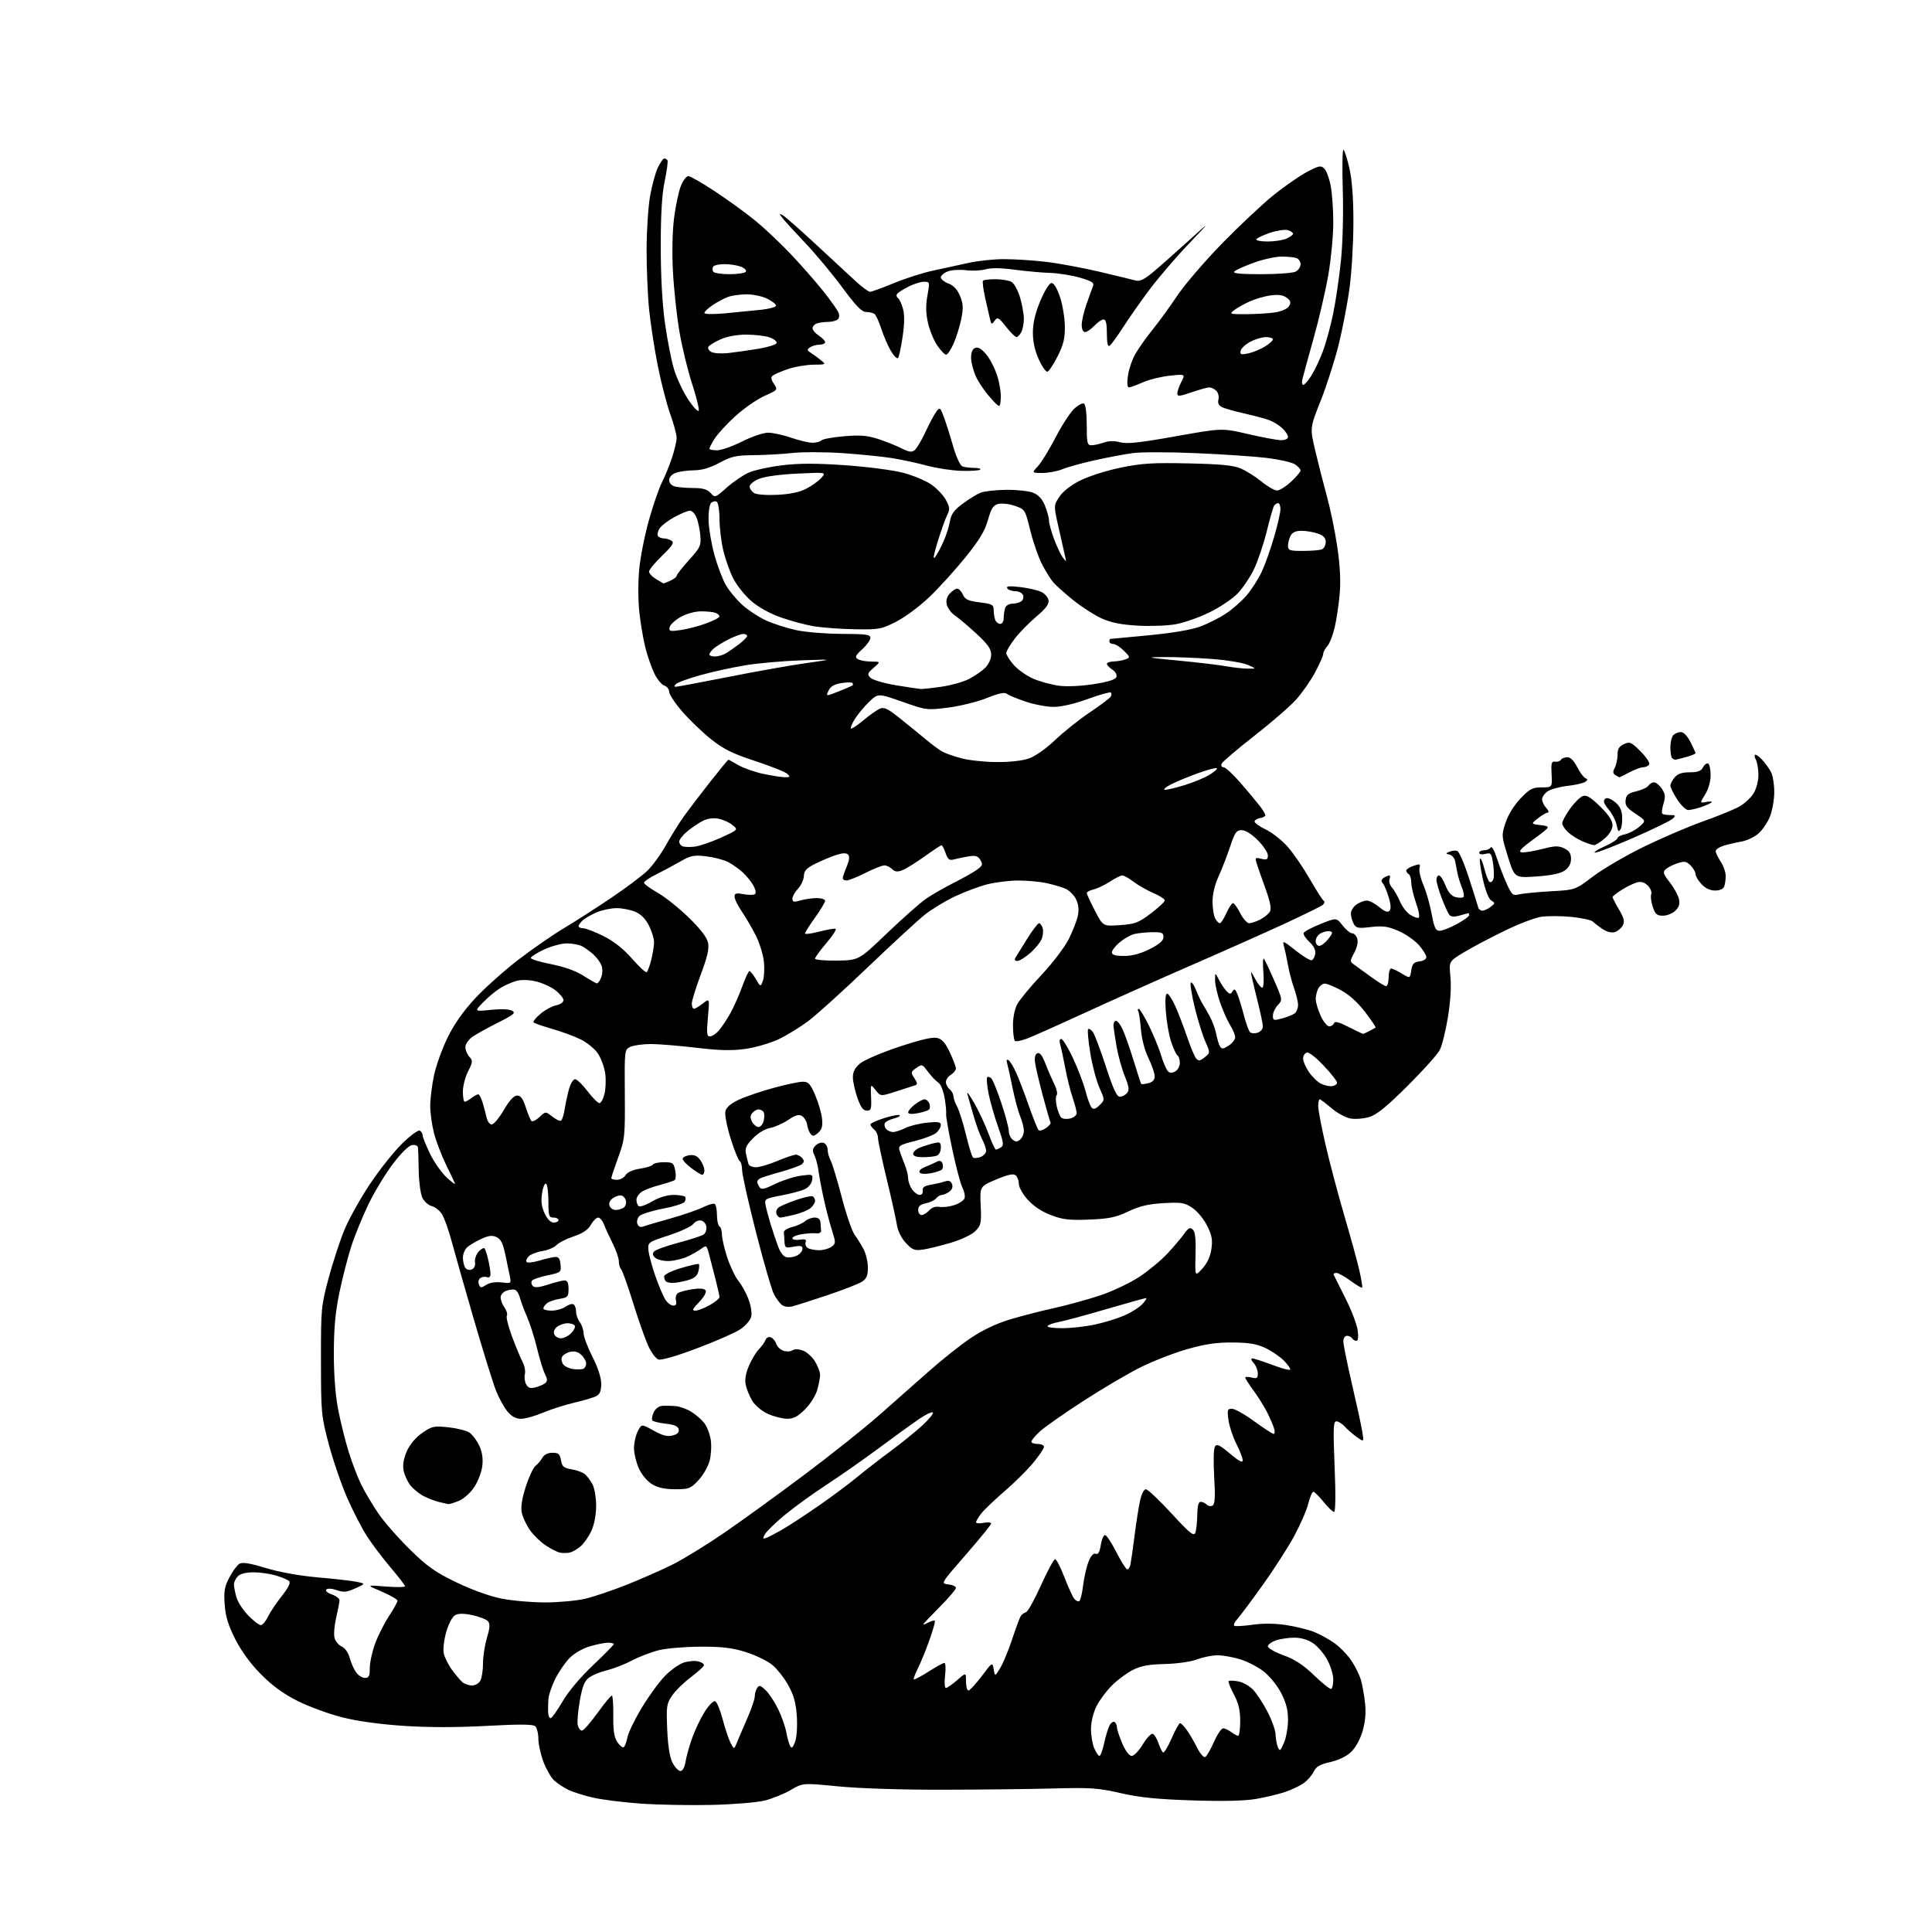 <?xml version="1.0" encoding="UTF-8" standalone="no"?>
<svg 
  version="1.1" 
  xmlns="http://www.w3.org/2000/svg" 
  xmlns:xlink="http://www.w3.org/1999/xlink" 
  xmlns:svg="http://www.w3.org/2000/svg"
  xmlns:rdf="http://www.w3.org/1999/02/22-rdf-syntax-ns#"
  xmlns:cc="http://creativecommons.org/ns#"
  xmlns:dc="http://purl.org/dc/elements/1.1/"
  viewBox="0 0 768 768"
  width="768"
  height="768"
>
<style>svg {background-color: white; }</style>"
<path stroke="none" fill="black" fill-rule="evenodd" d="M283.00,717.48C274.48,717.68 261.81,717.45 254.85,716.97C247.90,716.49 239.22,715.40 235.57,714.55C231.91,713.70 227.48,712.28 225.71,711.39C223.94,710.50 221.49,708.84 220.26,707.72C219.03,706.59 217.12,703.25 216.01,700.30C214.90,697.34 214.00,693.20 214.00,691.08C214.00,688.97 213.41,686.76 212.70,686.16C211.77,685.40 206.18,685.37 193.45,686.07C181.63,686.71 170.37,686.71 160.50,686.06C150.90,685.42 142.06,684.19 135.94,682.64C130.68,681.30 122.73,678.38 118.28,676.14C112.62,673.30 108.26,670.12 103.75,665.57C99.61,661.39 95.96,656.40 93.55,651.65C90.74,646.12 89.67,642.65 89.32,637.88C88.93,632.56 89.24,630.76 91.18,627.06C92.45,624.62 94.25,622.18 95.16,621.63C96.35,620.91 99.27,621.37 105.66,623.31C111.15,624.98 119.05,626.40 126.50,627.05C133.10,627.62 140.04,628.42 141.92,628.82C145.33,629.55 145.33,629.55 141.23,631.40C137.84,632.93 136.58,633.05 133.88,632.11C131.98,631.45 130.26,631.34 129.74,631.86C129.22,632.38 130.13,633.20 131.92,633.82C133.62,634.41 134.98,635.48 134.96,636.20C134.94,636.91 134.35,639.98 133.64,643.00C132.93,646.02 132.63,649.62 132.96,651.00C133.29,652.38 134.58,653.95 135.81,654.50C137.14,655.09 138.44,656.93 139.00,659.00C139.52,660.92 140.66,663.51 141.53,664.75C142.40,665.99 143.99,667.00 145.06,667.00C146.65,667.00 147.00,666.29 147.00,663.04C147.00,660.86 147.96,656.47 149.14,653.29C150.32,650.10 152.80,645.20 154.64,642.40C156.49,639.59 158.00,636.86 158.00,636.32C158.00,635.79 155.19,634.16 151.75,632.69C145.50,630.04 145.50,630.04 153.25,630.66C157.51,631.00 161.00,630.96 161.00,630.56C161.00,630.17 158.45,626.85 155.33,623.18C152.20,619.50 147.99,613.93 145.95,610.79C143.92,607.65 140.36,600.76 138.04,595.48C135.73,590.20 132.43,580.62 130.72,574.19C127.71,562.85 127.61,561.85 127.59,541.00C127.57,520.10 127.66,519.18 130.65,507.99C132.35,501.66 135.18,493.02 136.95,488.78C138.71,484.54 143.23,476.44 146.99,470.78C150.75,465.13 156.52,457.86 159.81,454.63C163.14,451.37 166.29,449.06 166.90,449.44C167.51,449.81 168.00,450.65 168.00,451.31C168.00,451.96 169.30,455.20 170.88,458.50C172.46,461.80 175.44,466.07 177.51,468.00C179.57,469.93 181.09,471.05 180.88,470.50C180.67,469.95 179.05,466.54 177.28,462.93C175.51,459.31 173.38,453.70 172.53,450.47C171.69,447.23 171.01,442.31 171.02,439.54C171.03,436.77 171.70,431.35 172.52,427.50C173.33,423.65 175.75,416.90 177.90,412.50C180.51,407.15 184.14,401.98 188.85,396.90C192.72,392.72 200.48,385.78 206.08,381.49C211.69,377.19 219.74,371.61 223.98,369.09C228.22,366.56 236.60,361.20 242.60,357.16C248.59,353.13 255.21,348.18 257.30,346.16C259.39,344.15 262.72,339.57 264.70,336.00C266.68,332.43 269.91,327.25 271.88,324.50C273.85,321.75 278.56,315.56 282.34,310.75C286.12,305.94 289.37,302.00 289.55,302.00C289.74,302.00 291.52,302.96 293.51,304.14C295.50,305.31 299.91,306.87 303.32,307.60C306.72,308.33 310.61,308.95 311.96,308.96C314.10,309.00 314.23,308.82 312.96,307.62C312.16,306.86 306.41,304.56 300.19,302.52C291.15,299.54 287.63,297.80 282.69,293.88C279.28,291.17 274.14,286.24 271.25,282.91C268.36,279.58 266.00,276.02 266.00,275.00C266.00,273.97 265.13,272.86 264.07,272.52C263.00,272.18 261.22,270.02 260.10,267.70C258.99,265.39 257.39,260.80 256.56,257.50C255.72,254.20 254.64,247.84 254.15,243.38C253.64,238.81 253.62,231.36 254.09,226.38C254.55,221.49 256.30,212.63 257.98,206.67C259.66,200.72 261.98,194.01 263.13,191.75C264.28,189.50 266.06,185.15 267.08,182.08C268.11,179.01 268.96,175.43 268.98,174.12C268.99,172.81 267.87,168.61 266.49,164.77C265.10,160.94 262.87,152.33 261.53,145.65C260.19,138.97 258.62,128.84 258.04,123.14C257.47,117.45 257.02,106.65 257.03,99.14C257.05,91.64 257.68,82.07 258.43,77.87C259.18,73.68 260.56,68.61 261.51,66.62C262.45,64.63 263.60,63.00 264.05,63.00C264.51,63.00 265.09,63.34 265.34,63.75C265.59,64.16 265.09,67.88 264.23,72.00C263.13,77.25 262.66,85.04 262.66,98.00C262.66,109.87 263.26,120.80 264.34,128.50C265.26,135.10 266.89,143.37 267.96,146.89C269.03,150.40 271.57,155.80 273.62,158.88C275.67,161.96 277.53,163.91 277.76,163.21C278.00,162.51 276.78,157.63 275.06,152.37C273.34,147.10 271.09,137.78 270.05,131.65C269.02,125.52 267.87,114.88 267.51,108.00C267.10,100.44 267.28,92.01 267.95,86.68C268.57,81.82 269.78,76.09 270.65,73.93C271.51,71.77 272.85,70.00 273.62,70.00C274.39,70.00 279.18,72.75 284.26,76.11C289.34,79.46 296.49,84.65 300.14,87.63C303.79,90.61 310.09,96.53 314.14,100.80C318.19,105.06 324.02,111.69 327.09,115.53C330.17,119.36 333.00,123.36 333.38,124.42C333.79,125.57 333.56,126.67 332.78,127.15C332.08,127.60 330.30,127.98 328.83,127.98C327.36,127.99 325.45,128.27 324.58,128.61C323.71,128.94 323.00,129.79 323.00,130.49C323.00,131.19 324.13,132.51 325.50,133.41C326.88,134.31 328.00,135.49 328.00,136.02C328.00,136.56 326.99,137.01 325.75,137.02C324.51,137.02 322.82,137.50 322.00,138.07C320.70,138.97 320.75,139.26 322.37,140.30C323.40,140.96 325.20,142.27 326.37,143.22C328.45,144.89 328.38,144.93 323.43,144.97C320.64,144.99 316.14,145.74 313.43,146.64C310.72,147.54 307.95,148.71 307.29,149.23C306.35,149.97 306.43,150.73 307.65,152.59C309.22,154.98 309.19,155.03 303.87,157.40C300.92,158.72 295.72,162.33 292.32,165.42C288.92,168.51 285.20,172.55 284.07,174.39C282.93,176.23 282.00,178.02 282.00,178.37C282.00,178.72 283.36,179.00 285.02,179.00C286.69,179.00 291.18,177.43 295.00,175.50C298.84,173.57 303.46,172.00 305.32,172.00C307.17,172.00 311.30,172.90 314.50,174.00C317.70,175.10 321.50,176.00 322.96,176.00C324.41,176.00 326.03,175.57 326.56,175.04C327.08,174.52 331.15,173.78 335.60,173.41C342.01,172.88 344.82,173.11 349.10,174.51C352.07,175.48 356.22,177.14 358.33,178.20C361.42,179.75 362.44,179.88 363.65,178.88C364.47,178.19 366.41,174.90 367.96,171.57C369.50,168.23 371.43,164.64 372.24,163.59C373.63,161.78 373.80,161.92 375.32,166.09C376.20,168.51 377.84,173.72 378.97,177.65C380.15,181.75 381.69,185.05 382.59,185.40C383.46,185.73 385.55,186.00 387.25,186.00C388.95,186.00 390.03,186.31 389.65,186.68C389.28,187.05 385.95,187.27 382.24,187.17C378.54,187.07 372.36,186.14 368.50,185.10C364.65,184.06 358.35,182.71 354.50,182.09C350.65,181.48 341.88,180.60 335.00,180.13C328.12,179.66 319.12,179.63 315.00,180.07C310.88,180.52 303.90,180.90 299.50,180.94C292.61,180.99 290.74,181.41 286.00,183.96C282.21,186.00 279.04,186.93 275.82,186.96C273.24,186.98 269.98,187.44 268.57,187.98C267.05,188.55 266.00,189.73 266.00,190.86C266.00,191.99 266.91,193.01 268.25,193.37C269.49,193.70 272.79,193.98 275.60,193.99C279.38,194.00 281.15,194.51 282.47,195.97C284.23,197.92 284.32,197.89 288.88,193.83C291.42,191.57 295.32,188.91 297.54,187.91C299.76,186.91 305.75,185.59 310.83,184.97C317.62,184.14 324.31,184.13 335.91,184.93C344.68,185.54 354.98,186.88 359.03,187.94C363.05,189.00 368.13,191.13 370.32,192.68C372.50,194.23 375.09,196.99 376.06,198.82C377.59,201.70 377.65,202.50 376.49,204.82C375.75,206.29 374.05,211.07 372.71,215.43C371.09,220.67 370.76,222.70 371.73,221.43C372.54,220.37 374.05,217.55 375.10,215.16C376.15,212.78 377.29,209.18 377.63,207.16C378.11,204.34 379.28,202.74 382.73,200.19C385.19,198.36 388.40,196.40 389.85,195.83C391.31,195.26 395.92,194.76 400.10,194.71C404.28,194.67 409.09,195.21 410.78,195.91C412.88,196.78 414.36,198.43 415.43,201.11C416.29,203.27 417.00,205.91 417.00,206.98C417.00,208.05 417.90,211.33 419.00,214.27C420.10,217.21 421.65,220.49 422.45,221.56C423.88,223.47 423.89,223.47 423.47,221.50C423.23,220.40 422.09,215.32 420.92,210.20C418.81,200.90 418.81,200.90 421.16,197.42C422.63,195.23 425.76,192.81 429.55,190.93C432.88,189.27 440.08,187.00 445.55,185.88C453.89,184.16 458.25,183.90 472.50,184.21C485.79,184.51 490.36,184.97 493.42,186.32C495.58,187.27 499.26,189.61 501.59,191.52C503.93,193.43 506.66,194.99 507.67,194.97C508.68,194.96 511.19,193.38 513.25,191.46C515.31,189.54 517.00,187.54 517.00,187.01C517.00,186.48 515.99,185.38 514.75,184.57C513.51,183.76 508.45,182.62 503.50,182.02C498.55,181.43 485.88,180.58 475.35,180.13C464.82,179.67 453.52,179.67 450.24,180.12C446.95,180.57 440.12,181.86 435.05,182.99C429.99,184.12 424.24,185.71 422.30,186.52C420.35,187.33 416.81,188.00 414.43,188.00C410.10,188.00 410.10,188.00 412.61,185.28C414.00,183.79 417.13,178.70 419.57,173.96C422.02,169.23 425.33,164.10 426.93,162.57C428.53,161.04 430.32,160.08 430.92,160.45C431.55,160.84 432.00,164.45 432.00,169.06C432.00,176.12 432.21,177.00 433.85,177.00C434.87,177.00 437.08,176.52 438.77,175.93C440.80,175.22 443.00,175.18 445.28,175.81C447.94,176.55 452.91,176.01 467.26,173.45C485.80,170.14 485.80,170.14 496.15,172.55C501.84,173.88 507.74,174.97 509.25,174.98C510.88,174.99 512.00,174.46 512.00,173.67C512.00,172.95 510.99,171.40 509.75,170.24C508.51,169.08 506.22,167.65 504.67,167.06C503.11,166.47 498.61,165.26 494.67,164.37C490.72,163.49 486.67,162.33 485.66,161.79C484.44,161.16 483.99,160.14 484.35,158.78C484.64,157.66 484.27,156.12 483.51,155.37C482.76,154.62 481.51,154.00 480.73,154.00C479.95,154.00 476.77,154.88 473.66,155.95C468.84,157.60 468.00,157.67 468.00,156.40C468.00,155.57 468.72,153.50 469.61,151.80C471.21,148.69 471.21,148.69 465.01,149.34C461.60,149.70 456.77,150.89 454.28,151.99C451.79,153.10 449.29,154.00 448.74,154.00C448.11,154.00 447.97,152.23 448.37,149.33C448.72,146.76 450.11,142.78 451.46,140.47C452.81,138.17 455.88,133.86 458.28,130.89C460.68,127.93 465.06,121.90 468.00,117.50C470.95,113.10 479.01,103.71 485.93,96.64C492.84,89.57 502.06,80.92 506.42,77.43C510.78,73.93 516.73,69.82 519.64,68.29C524.37,65.82 525.11,65.68 526.45,67.03C527.28,67.86 528.42,70.95 528.98,73.90C529.54,76.86 530.00,83.44 530.00,88.54C530.00,93.63 529.12,102.91 528.05,109.15C526.97,115.39 524.33,126.80 522.17,134.50C520.02,142.20 518.02,149.51 517.72,150.75C517.43,151.99 517.59,153.00 518.08,153.00C518.57,153.00 520.04,151.31 521.33,149.25C522.63,147.19 524.69,142.81 525.91,139.53C527.13,136.25 528.97,129.50 529.98,124.53C531.00,119.56 532.38,110.12 533.05,103.55C533.76,96.58 534.06,84.84 533.77,75.33C533.50,66.38 533.63,59.27 534.06,59.54C534.49,59.80 535.55,63.14 536.42,66.96C537.47,71.55 538.00,78.79 538.00,88.40C538.00,96.37 537.33,107.98 536.50,114.20C535.68,120.41 533.71,130.69 532.13,137.03C530.56,143.37 527.34,153.40 524.98,159.33C520.69,170.10 520.69,170.10 522.87,179.30C524.06,184.36 526.16,192.55 527.52,197.50C528.88,202.45 530.72,211.43 531.61,217.47C532.69,224.80 533.00,230.96 532.55,236.07C532.19,240.27 531.29,246.26 530.57,249.39C529.84,252.51 528.52,255.88 527.62,256.86C526.73,257.85 526.00,259.23 526.00,259.94C526.00,260.64 524.56,263.92 522.80,267.22C521.04,270.53 517.62,275.43 515.21,278.11C512.80,280.80 505.26,287.33 498.47,292.62C491.68,297.92 485.88,302.87 485.59,303.63C485.30,304.38 485.67,305.00 486.41,305.00C487.15,305.00 490.19,307.81 493.17,311.25C496.15,314.69 499.58,318.80 500.79,320.38C502.01,321.97 503.00,323.63 503.00,324.07C503.00,324.50 502.08,325.00 500.96,325.18C499.84,325.36 498.83,325.95 498.71,326.50C498.59,327.05 500.59,328.50 503.13,329.72C505.68,330.93 509.61,334.03 511.87,336.59C514.12,339.15 518.06,344.90 520.63,349.37C523.20,353.84 525.70,357.76 526.20,358.09C526.69,358.41 526.51,359.15 525.80,359.72C525.08,360.30 518.42,363.58 511.00,367.02C503.57,370.46 486.93,377.88 474.00,383.51C461.07,389.14 441.95,397.68 431.50,402.49C421.05,407.30 410.61,411.96 408.31,412.84C406.00,413.72 403.80,414.13 403.42,413.75C403.04,413.37 402.70,410.68 402.67,407.78C402.64,404.63 403.32,401.19 404.34,399.25C405.28,397.46 409.61,392.22 413.96,387.60C418.38,382.91 423.18,376.60 424.85,373.29C426.49,370.04 428.14,365.77 428.51,363.81C428.96,361.41 428.67,359.27 427.64,357.26C426.79,355.62 424.84,353.78 423.30,353.16C421.76,352.55 418.48,351.60 416.00,351.05C413.52,350.50 408.56,350.04 404.96,350.02C401.36,350.01 395.74,350.69 392.46,351.53C389.18,352.37 383.35,354.56 379.50,356.38C375.65,358.21 370.25,361.50 367.50,363.71C364.75,365.91 354.62,375.25 345.00,384.45C335.38,393.65 324.80,403.23 321.50,405.73C318.20,408.24 312.80,411.56 309.50,413.12C306.20,414.67 300.28,416.40 296.35,416.95C290.96,417.72 286.15,417.60 276.85,416.50C270.06,415.70 261.93,415.03 258.80,415.02C255.66,415.01 252.00,415.50 250.67,416.11C248.24,417.21 248.24,417.21 248.37,434.86C248.49,451.77 248.39,452.81 245.75,460.08C244.24,464.24 243.00,467.95 243.00,468.33C243.00,468.70 244.02,469.00 245.26,469.00C246.50,469.00 248.05,468.16 248.69,467.12C249.42,465.96 251.59,464.99 254.41,464.57C256.91,464.19 259.22,463.46 259.54,462.94C259.86,462.42 261.84,462.00 263.93,462.00C267.42,462.00 267.80,462.27 268.39,465.19C268.74,466.94 268.68,468.67 268.26,469.04C267.84,469.41 265.25,470.28 262.50,470.99C259.75,471.69 256.49,472.89 255.25,473.66C254.01,474.42 253.00,475.91 253.00,476.96C253.00,478.02 253.44,479.16 253.99,479.49C254.53,479.83 256.93,478.95 259.32,477.55C262.08,475.94 265.18,475.00 267.78,475.00C270.04,475.00 272.10,475.36 272.38,475.80C272.65,476.24 272.54,477.13 272.14,477.78C271.74,478.42 267.85,479.64 263.50,480.47C259.15,481.30 254.95,482.63 254.16,483.41C253.37,484.20 253.02,485.60 253.37,486.53C253.78,487.60 254.62,487.98 255.69,487.56C256.61,487.21 261.45,485.78 266.43,484.39C271.42,482.99 277.24,480.99 279.37,479.94C281.50,478.89 283.64,478.28 284.12,478.58C284.60,478.87 285.00,480.86 285.00,483.00C285.00,485.14 285.45,487.16 286.00,487.50C286.55,487.84 287.00,489.35 287.00,490.86C287.00,492.38 287.97,496.51 289.15,500.06C290.34,503.60 292.32,507.72 293.56,509.21C294.79,510.70 296.58,513.94 297.52,516.42C298.53,519.05 298.97,521.97 298.60,523.45C298.25,524.85 296.28,527.10 294.23,528.45C292.18,529.81 284.47,533.19 277.09,535.97C268.99,539.03 262.92,540.79 261.75,540.42C260.66,540.07 258.80,537.54 257.53,534.65C256.28,531.82 253.58,524.10 251.54,517.50C249.49,510.90 247.41,505.07 246.91,504.55C246.41,504.03 246.00,502.60 246.00,501.38C246.00,500.16 244.90,496.98 243.56,494.31C242.22,491.64 240.66,488.23 240.09,486.73C239.52,485.23 238.48,484.00 237.77,484.01C237.07,484.01 235.76,485.31 234.86,486.89C233.71,488.91 231.69,490.27 228.06,491.48C225.22,492.42 222.13,493.99 221.20,494.96C220.26,495.92 217.73,496.99 215.57,497.32C213.41,497.66 210.96,498.61 210.13,499.44C209.30,500.27 208.94,501.28 209.34,501.67C209.74,502.07 211.96,501.83 214.28,501.13C216.60,500.44 219.40,499.78 220.50,499.68C222.06,499.54 222.57,500.19 222.81,502.67C223.11,505.76 222.99,505.86 217.57,506.98C214.53,507.62 211.75,508.59 211.40,509.15C211.06,509.72 211.25,510.65 211.82,511.22C212.56,511.96 214.38,511.78 217.87,510.64C220.62,509.74 223.58,509.00 224.44,509.00C225.54,509.00 226.00,509.98 226.00,512.37C226.00,515.46 225.70,515.79 222.41,516.32C220.44,516.64 218.19,517.43 217.41,518.07C216.63,518.72 216.00,519.64 216.00,520.12C216.00,520.61 217.47,521.00 219.28,521.00C221.08,521.00 223.56,520.30 224.78,519.44C226.00,518.59 227.45,518.16 228.00,518.50C228.55,518.84 229.00,520.13 229.00,521.37C229.00,522.61 229.66,524.49 230.47,525.56C231.28,526.63 231.96,528.62 231.99,530.00C232.01,531.38 233.60,535.59 235.52,539.37C237.70,543.67 239.00,547.68 239.00,550.09C239.00,552.86 238.46,554.22 237.07,554.96C236.01,555.53 232.10,556.70 228.39,557.56C224.67,558.42 219.03,560.22 215.85,561.56C212.66,562.90 208.74,564.00 207.12,564.00C205.11,564.00 203.41,563.09 201.75,561.12C200.42,559.53 198.37,555.82 197.19,552.87C196.02,549.92 192.05,537.15 188.37,524.50C184.70,511.85 180.70,497.81 179.50,493.30C178.29,488.79 176.55,483.96 175.64,482.57C174.72,481.17 172.91,479.76 171.61,479.44C170.31,479.11 168.65,477.64 167.92,476.17C167.19,474.70 166.53,469.90 166.45,465.50C166.38,461.10 166.24,456.91 166.16,456.18C166.07,455.42 165.07,455.00 163.82,455.18C162.51,455.37 159.52,458.29 156.30,462.50C153.36,466.35 148.98,473.55 146.57,478.50C144.16,483.45 141.04,491.10 139.62,495.50C138.21,499.90 136.07,508.23 134.88,514.00C133.29,521.72 132.72,528.07 132.71,538.00C132.71,546.76 133.32,554.66 134.46,560.50C135.42,565.45 137.33,573.10 138.72,577.50C140.10,581.90 142.37,587.75 143.76,590.50C145.14,593.25 148.10,598.20 150.32,601.50C152.55,604.80 158.16,611.23 162.79,615.79C169.84,622.72 172.87,624.87 181.36,628.98C187.43,631.92 194.59,634.51 199.21,635.44C203.45,636.30 211.32,636.99 216.71,636.99C222.09,636.98 229.26,636.32 232.63,635.52C236.00,634.73 243.43,632.23 249.13,629.96C254.83,627.70 263.02,624.09 267.33,621.94C271.64,619.79 280.87,614.12 287.83,609.35C294.80,604.57 309.05,594.25 319.50,586.42C329.95,578.59 343.30,567.98 349.16,562.84C355.02,557.70 364.02,549.76 369.16,545.18C374.30,540.61 381.79,534.65 385.82,531.94C390.53,528.77 396.04,526.15 401.32,524.55C405.82,523.19 413.77,521.13 419.00,519.98C424.23,518.83 432.52,516.55 437.43,514.91C442.35,513.26 449.33,509.94 453.00,507.50C456.66,505.07 461.65,500.92 464.09,498.29C466.54,495.65 469.51,492.15 470.70,490.50C472.48,488.03 473.10,487.73 474.18,488.81C475.11,489.73 475.43,492.66 475.25,498.81C475.00,507.50 475.00,507.50 477.93,504.31C479.85,502.23 481.09,499.56 481.54,496.58C482.09,492.89 481.77,491.12 479.86,487.26C478.55,484.62 475.95,481.46 474.00,480.16C470.87,478.06 469.67,477.86 462.50,478.27C456.46,478.62 453.03,479.43 448.50,481.58C443.54,483.93 440.86,484.48 433.00,484.80C425.10,485.12 422.54,484.83 417.83,483.05C414.18,481.68 410.88,479.50 408.58,476.95C406.59,474.75 405.00,471.94 405.00,470.62C405.00,469.31 404.43,467.77 403.74,467.20C402.83,466.44 400.66,466.91 395.99,468.87C389.50,471.60 389.50,471.60 389.84,479.26C390.15,486.29 389.98,487.11 387.71,489.38C386.30,490.79 382.11,492.78 377.88,494.04C373.82,495.25 368.82,496.47 366.77,496.75C363.55,497.19 362.64,496.83 360.11,494.11C358.28,492.16 356.92,489.38 356.50,486.74C356.13,484.41 354.29,476.15 352.41,468.38C350.54,460.62 349.00,453.36 349.00,452.26C349.00,451.15 348.32,449.68 347.50,449.00C346.68,448.32 346.00,447.40 346.00,446.97C346.00,446.54 348.49,445.40 351.52,444.45C354.56,443.49 357.31,442.98 357.64,443.31C357.97,443.63 356.95,444.22 355.37,444.61C353.79,444.99 352.19,445.79 351.81,446.37C351.43,446.95 351.59,448.01 352.18,448.72C352.77,449.42 354.02,450.00 354.97,450.00C355.92,450.00 358.11,449.29 359.84,448.43C361.58,447.56 365.47,446.60 368.50,446.29C372.95,445.83 374.00,446.00 374.00,447.21C374.00,448.02 373.21,449.40 372.25,450.27C371.29,451.14 367.45,452.62 363.72,453.56C357.59,455.09 357.01,455.46 357.59,457.38C357.95,458.55 358.86,461.02 359.62,462.87C360.38,464.73 361.00,467.21 361.00,468.40C361.00,469.59 361.70,471.56 362.56,472.78C363.41,474.00 364.78,475.00 365.60,475.00C366.45,475.00 366.96,474.27 366.79,473.29C366.58,472.03 367.43,471.42 370.00,470.96C371.93,470.62 374.46,470.03 375.63,469.64C377.17,469.14 377.95,469.43 378.44,470.69C378.86,471.81 378.47,472.91 377.36,473.72C376.40,474.43 375.08,475.00 374.43,475.00C373.78,475.00 372.73,475.62 372.10,476.38C371.47,477.14 369.62,478.03 367.98,478.35C365.85,478.78 365.00,479.53 365.00,480.98C365.00,482.09 365.61,483.00 366.35,483.00C367.08,483.00 368.45,482.16 369.37,481.14C370.44,479.97 371.93,479.45 373.45,479.75C374.77,480.00 377.42,479.69 379.34,479.05C381.25,478.42 383.08,477.22 383.40,476.39C383.72,475.56 383.37,473.66 382.61,472.19C381.85,470.71 380.02,463.81 378.55,456.86C377.07,449.91 375.97,443.61 376.10,442.86C376.23,442.11 375.98,439.33 375.54,436.67C375.11,434.02 374.11,431.32 373.33,430.67C372.54,430.03 371.48,429.05 370.95,428.50C370.43,427.95 369.21,426.47 368.25,425.22C366.60,423.06 366.37,423.03 364.20,424.56C362.02,426.10 361.98,426.32 363.48,428.61C364.72,430.50 364.78,431.12 363.78,431.43C363.08,431.65 359.69,432.74 356.27,433.84C350.03,435.86 350.03,435.86 348.04,433.32C346.05,430.79 346.05,430.79 346.27,436.14C346.47,440.85 346.27,441.50 344.57,441.50C343.15,441.50 342.16,440.17 340.86,436.50C339.88,433.75 339.06,430.08 339.04,428.34C339.01,426.05 339.80,424.51 341.90,422.74C343.49,421.40 350.45,418.42 357.36,416.12C366.03,413.24 370.75,412.15 372.57,412.61C374.50,413.09 375.86,414.65 377.60,418.39C378.91,421.20 379.98,424.06 379.99,424.74C380.00,425.42 379.10,426.55 378.00,427.23C376.90,427.92 376.00,429.22 376.00,430.12C376.00,431.02 376.68,432.32 377.50,433.00C378.32,433.68 379.00,434.91 379.00,435.72C379.00,436.53 379.65,438.39 380.45,439.85C381.25,441.31 382.83,446.30 383.96,450.95C385.08,455.60 386.34,459.72 386.75,460.10C387.16,460.48 388.51,460.40 389.75,459.93C390.99,459.45 392.00,458.35 392.00,457.48C392.00,456.61 391.27,454.49 390.37,452.76C389.48,451.03 387.95,446.82 386.97,443.41C386.00,440.00 384.90,436.15 384.53,434.85C384.17,433.56 385.41,435.21 387.29,438.52C389.18,441.83 391.75,447.34 393.00,450.77C394.25,454.20 395.55,456.99 395.88,456.98C396.22,456.98 397.14,456.57 397.92,456.07C399.11,455.32 398.91,454.00 396.73,447.84C395.29,443.80 393.60,437.88 392.97,434.67C392.34,431.46 392.10,428.57 392.43,428.24C392.76,427.91 393.50,428.10 394.08,428.68C394.66,429.26 396.45,433.68 398.06,438.52C399.68,443.36 401.00,448.32 401.00,449.54C401.00,450.76 401.68,452.32 402.50,453.00C403.70,453.99 404.30,453.99 405.50,453.00C406.32,452.32 407.00,450.74 407.00,449.50C407.00,448.26 406.34,445.66 405.53,443.73C404.72,441.79 403.35,436.67 402.48,432.35C401.61,428.03 400.64,423.66 400.34,422.62C399.98,421.41 400.17,420.99 400.90,421.44C401.51,421.81 402.86,424.01 403.90,426.31C404.94,428.61 407.22,434.55 408.95,439.50C410.69,444.45 412.44,448.83 412.85,449.24C413.25,449.65 414.58,449.28 415.81,448.42C417.03,447.56 417.84,446.55 417.61,446.17C417.37,445.80 415.98,440.99 414.52,435.49C413.05,430.00 411.67,424.08 411.45,422.35C411.18,420.30 411.52,419.02 412.41,418.67C413.33,418.32 414.34,419.61 415.46,422.53C416.38,424.95 417.97,428.63 418.99,430.71C420.02,432.79 420.49,434.87 420.05,435.33C419.61,435.78 419.61,437.75 420.05,439.70C420.48,441.65 421.30,443.70 421.85,444.25C422.40,444.80 424.01,444.96 425.43,444.61C426.84,444.25 428.00,443.31 428.00,442.52C428.00,441.72 427.27,438.92 426.37,436.28C425.48,433.65 424.16,428.35 423.44,424.50C422.72,420.65 421.83,416.49 421.45,415.25C421.03,413.87 421.19,413.00 421.86,413.00C422.46,413.00 424.56,416.42 426.52,420.61C428.48,424.80 430.74,430.73 431.54,433.81C432.34,436.88 433.45,439.85 434.01,440.41C434.69,441.09 435.70,440.75 437.11,439.33C439.20,437.24 439.20,437.24 437.03,432.37C435.83,429.69 434.20,423.50 433.40,418.61C432.60,413.72 432.22,409.45 432.55,409.11C432.89,408.78 433.74,409.29 434.44,410.25C435.14,411.20 437.46,417.38 439.61,423.98C442.46,432.76 443.94,435.97 445.13,435.98C446.02,435.99 447.31,435.33 448.00,434.51C449.00,433.30 448.83,432.00 447.10,427.75C445.93,424.86 444.47,419.57 443.85,416.00C443.24,412.42 442.69,408.73 442.62,407.79C442.55,406.85 442.95,405.95 443.50,405.79C444.05,405.63 445.25,407.07 446.17,409.00C447.08,410.93 449.08,416.55 450.60,421.50C452.11,426.45 453.48,430.67 453.63,430.87C453.78,431.07 455.05,430.95 456.45,430.60C458.19,430.17 459.00,429.28 459.00,427.83C459.00,426.66 457.89,423.40 456.52,420.60C455.04,417.56 453.84,412.95 453.53,409.17C453.25,405.68 452.76,402.42 452.45,401.92C452.14,401.41 452.25,401.03 452.69,401.06C453.14,401.10 454.97,404.14 456.78,407.82C458.58,411.51 460.71,416.72 461.52,419.40C462.33,422.09 463.49,424.88 464.10,425.62C464.91,426.59 465.73,426.68 467.11,425.94C468.16,425.38 469.00,423.86 469.00,422.52C469.00,421.20 468.58,419.86 468.08,419.55C467.57,419.23 466.44,416.82 465.56,414.18C464.68,411.54 463.73,406.14 463.44,402.19C463.09,397.47 463.27,395.00 463.97,395.00C464.55,395.00 466.06,397.36 467.33,400.25C468.60,403.14 470.70,408.65 472.01,412.50C473.31,416.35 474.89,420.08 475.52,420.80C476.45,421.85 477.08,421.75 478.89,420.29C481.11,418.50 481.11,418.50 479.13,414.00C478.04,411.52 476.18,405.56 474.99,400.73C473.81,395.91 473.05,391.41 473.31,390.73C473.57,390.06 474.51,391.30 475.41,393.50C476.31,395.70 477.48,398.18 478.01,399.00C478.54,399.82 479.85,402.10 480.91,404.05C481.97,406.00 483.13,409.18 483.49,411.11C483.86,413.05 484.53,415.24 484.99,415.99C485.68,417.10 486.28,417.04 488.41,415.65C489.84,414.72 491.00,413.23 491.00,412.34C491.00,411.46 490.09,409.27 488.98,407.47C487.87,405.67 486.07,401.61 484.98,398.44C483.89,395.28 483.00,391.29 483.01,389.59C483.01,386.50 483.01,386.50 484.56,389.50C485.42,391.15 486.78,393.18 487.59,394.00C488.89,395.31 489.18,395.32 489.98,394.03C490.70,392.87 491.12,393.19 492.02,395.53C492.64,397.17 493.79,400.95 494.57,403.95C495.35,406.94 496.40,409.80 496.90,410.30C497.39,410.79 498.74,410.90 499.90,410.53C501.05,410.17 502.00,409.07 502.00,408.09C502.00,407.12 501.16,402.99 500.14,398.91C499.11,394.83 497.99,390.15 497.64,388.50C497.04,385.68 497.12,385.73 499.04,389.28C500.16,391.36 501.44,392.85 501.88,392.58C502.31,392.31 502.46,389.48 502.21,386.29C501.96,383.11 502.03,380.76 502.38,381.08C502.72,381.40 504.55,385.23 506.44,389.58C509.86,397.44 509.87,397.51 507.94,399.56C506.87,400.70 506.00,402.58 506.00,403.73C506.00,405.68 506.28,405.76 509.75,404.82C511.81,404.25 514.06,403.33 514.75,402.77C515.44,402.21 516.00,400.74 516.00,399.50C516.00,398.26 515.29,395.28 514.43,392.88C513.57,390.47 512.46,386.25 511.96,383.50C511.47,380.75 510.75,377.39 510.36,376.03C509.71,373.76 510.11,373.91 514.99,377.80C517.93,380.14 520.82,381.90 521.42,381.70C522.01,381.50 522.65,380.34 522.83,379.11C523.04,377.68 522.20,375.98 520.50,374.41C519.04,373.06 518.01,371.48 518.20,370.91C518.39,370.33 521.41,368.71 524.90,367.31C531.26,364.75 531.26,364.75 533.70,367.88C535.04,369.59 536.76,371.00 537.51,371.00C538.25,371.00 539.17,371.95 539.53,373.11C539.94,374.38 539.48,376.58 538.35,378.70C536.53,382.13 536.54,382.22 538.50,383.61C539.60,384.39 542.64,386.60 545.26,388.51C547.88,390.43 550.46,392.00 551.01,392.00C551.55,392.00 552.00,390.43 552.00,388.50C552.00,386.57 552.44,385.00 552.98,385.00C553.51,385.00 555.43,385.90 557.23,387.00C560.50,389.00 560.50,389.00 561.00,385.75C561.41,383.10 562.01,382.44 564.25,382.18C565.79,382.01 567.00,381.25 567.00,380.47C567.00,379.70 565.65,377.54 564.01,375.66C562.36,373.79 558.70,371.26 555.88,370.04C551.66,368.23 549.71,367.95 544.95,368.51C539.79,369.11 539.05,368.96 538.08,367.15C537.49,366.04 537.00,364.23 537.00,363.12C537.00,362.02 538.00,360.41 539.22,359.56C540.44,358.70 542.29,358.00 543.33,358.00C544.36,358.00 546.58,359.15 548.25,360.56C550.32,362.30 551.61,362.79 552.31,362.09C553.01,361.39 552.93,359.70 552.06,356.78C551.37,354.43 550.31,351.90 549.71,351.17C548.91,350.20 549.01,349.61 550.06,348.94C550.85,348.44 551.82,348.02 552.22,348.02C552.61,348.01 552.67,348.69 552.35,349.54C552.02,350.38 552.47,351.86 553.34,352.82C554.21,353.79 555.62,356.24 556.47,358.27C557.32,360.30 559.12,362.69 560.47,363.57C561.83,364.46 563.37,365.03 563.90,364.84C564.45,364.65 564.03,362.16 562.93,359.04C561.87,356.03 561.00,352.35 561.00,350.85C561.00,349.35 560.55,347.84 560.00,347.50C559.45,347.16 559.00,346.50 559.00,346.04C559.00,345.58 560.30,344.74 561.88,344.19C564.46,343.29 564.71,343.39 564.26,345.10C563.99,346.16 564.69,349.17 565.82,351.80C566.95,354.42 568.43,359.59 569.11,363.29C570.13,368.84 570.68,370.00 572.29,370.00C573.36,370.00 576.43,368.80 579.11,367.34C581.80,365.88 584.00,364.30 584.00,363.84C584.00,363.38 583.88,363.00 583.74,363.00C583.60,363.00 582.05,363.41 580.30,363.92C578.08,364.55 576.81,364.48 576.14,363.67C575.61,363.02 574.24,360.02 573.09,357.00C571.94,353.98 571.00,350.71 571.00,349.75C571.00,348.79 571.45,348.00 572.01,348.00C572.56,348.00 573.74,349.80 574.62,352.01C575.70,354.72 577.01,356.22 578.66,356.63C580.00,356.97 581.39,356.94 581.75,356.58C582.11,356.22 581.82,354.48 581.10,352.71C580.39,350.95 579.59,348.38 579.34,347.00C579.09,345.62 578.68,343.52 578.44,342.32C578.20,341.13 577.21,339.96 576.25,339.73C574.58,339.33 574.58,339.27 576.25,338.55C577.21,338.13 578.60,338.01 579.32,338.29C580.05,338.57 582.15,343.46 583.98,349.15C585.82,354.84 587.46,360.06 587.63,360.75C587.80,361.44 588.54,362.00 589.28,362.00C590.01,362.00 591.49,361.32 592.56,360.50C594.35,359.11 594.37,358.92 592.82,357.99C591.78,357.37 590.48,354.04 589.45,349.43C588.53,345.29 588.03,341.64 588.34,341.32C588.65,341.01 589.44,342.84 590.08,345.40C590.72,347.95 591.64,350.28 592.13,350.58C592.62,350.88 593.29,350.42 593.62,349.55C593.95,348.68 593.91,345.92 593.54,343.40C592.90,339.17 592.67,338.87 590.43,339.43C589.05,339.78 588.00,339.60 588.00,339.02C588.00,338.46 588.87,338.00 589.94,338.00C591.01,338.00 592.20,337.49 592.59,336.86C592.98,336.22 594.05,338.08 595.02,341.11C595.98,344.07 597.75,348.68 598.97,351.35C600.99,355.78 601.41,356.14 603.84,355.53C605.30,355.16 610.93,354.61 616.34,354.31C626.19,353.76 626.19,353.76 633.34,348.34C637.28,345.36 646.35,340.06 653.50,336.57C660.65,333.08 671.23,328.55 677.00,326.51C682.77,324.46 689.21,321.83 691.30,320.68C693.39,319.52 695.98,317.16 697.05,315.42C698.17,313.60 699.00,310.48 699.00,308.07C699.00,305.76 698.53,303.00 697.96,301.93C697.40,300.87 697.32,300.00 697.79,300.00C698.26,300.00 699.57,301.01 700.70,302.25C701.83,303.49 703.33,305.62 704.04,307.00C704.75,308.37 705.32,311.97 705.30,315.00C705.28,318.02 704.48,322.41 703.52,324.75C702.56,327.09 700.47,330.11 698.86,331.46C697.25,332.82 694.27,334.20 692.22,334.54C690.17,334.89 687.04,335.62 685.25,336.16C683.46,336.71 682.00,337.68 682.01,338.33C682.01,338.97 682.91,340.85 684.00,342.50C685.09,344.15 685.99,346.70 685.99,348.17C686.00,349.64 685.73,351.55 685.39,352.42C685.02,353.38 683.60,354.00 681.76,354.00C679.80,354.00 677.90,353.10 676.36,351.45C675.06,350.05 674.00,348.25 674.00,347.45C674.00,346.65 673.12,345.12 672.04,344.04C670.35,342.35 669.61,342.23 666.79,343.17C664.98,343.77 662.87,344.85 662.11,345.56C660.93,346.66 661.18,347.44 663.71,350.68C665.36,352.78 667.00,355.73 667.37,357.23C667.86,359.26 667.51,360.49 666.02,361.98C664.91,363.09 662.68,364.00 661.08,364.00C658.62,364.00 657.97,363.44 656.99,360.46C656.34,358.51 656.07,356.25 656.39,355.44C656.70,354.62 656.10,353.10 655.05,352.05C653.78,350.78 652.38,350.34 650.82,350.74C649.55,351.07 646.81,352.39 644.75,353.68C642.69,354.97 641.00,356.28 641.00,356.58C641.00,356.89 642.15,359.11 643.56,361.52C645.60,365.00 645.91,366.30 645.06,367.88C644.48,368.97 643.08,370.16 641.95,370.52C640.71,370.91 638.84,370.47 637.20,369.40C635.72,368.43 633.94,367.08 633.27,366.40C632.59,365.73 628.66,364.86 624.53,364.47C620.41,364.08 615.02,364.07 612.57,364.44C610.11,364.81 603.47,367.37 597.80,370.14C592.14,372.91 584.90,376.75 581.73,378.67C575.96,382.17 575.96,382.17 576.57,388.33C576.95,392.16 576.57,398.23 575.58,404.33C574.69,409.73 573.25,415.58 572.36,417.33C571.48,419.07 565.70,425.53 559.52,431.67C551.10,440.03 547.27,443.14 544.24,444.05C542.01,444.71 538.65,444.97 536.76,444.61C534.87,444.26 531.49,442.40 529.25,440.49C527.01,438.57 524.92,437.00 524.59,437.00C524.27,437.00 524.01,438.24 524.01,439.75C524.02,441.26 525.35,448.24 526.97,455.25C528.59,462.26 531.93,474.86 534.39,483.25C536.86,491.64 539.54,501.42 540.36,504.99C541.18,508.57 541.68,511.66 541.47,511.86C541.26,512.07 539.18,510.84 536.85,509.12C534.52,507.40 531.98,506.00 531.22,506.00C530.46,506.00 529.98,506.34 530.17,506.75C530.35,507.16 532.44,511.35 534.82,516.06C537.20,520.77 539.39,526.51 539.70,528.81C540.06,531.48 539.87,533.00 539.19,533.00C538.60,533.00 537.84,532.55 537.50,532.00C537.16,531.45 536.23,531.00 535.44,531.00C534.61,531.00 534.00,531.96 534.00,533.25C534.01,534.49 535.53,542.02 537.38,550.00C539.24,557.98 541.09,566.48 541.49,568.90C542.23,573.30 542.23,573.30 539.36,571.26C537.79,570.13 535.64,568.27 534.60,567.11C533.55,565.95 532.04,565.00 531.24,565.00C530.01,565.00 529.91,567.63 530.53,583.00C530.99,594.34 530.90,601.00 530.30,601.00C529.77,601.00 527.89,599.20 526.12,597.00C524.35,594.80 522.53,593.00 522.07,593.00C521.61,593.00 520.70,595.14 520.05,597.75C519.40,600.36 516.86,606.18 514.42,610.68C511.98,615.17 506.33,623.95 501.87,630.18C497.42,636.40 492.89,642.47 491.81,643.64C490.73,644.82 490.22,646.01 490.67,646.28C491.13,646.55 494.43,646.36 498.00,645.85C502.18,645.27 506.91,645.31 511.25,645.98C514.97,646.55 519.92,647.76 522.25,648.67C524.59,649.58 528.29,651.61 530.48,653.18C532.67,654.76 535.70,657.90 537.22,660.16C538.74,662.42 540.44,665.90 541.01,667.89C541.57,669.87 542.31,674.01 542.64,677.07C543.05,680.83 542.73,684.41 541.66,688.10C540.71,691.38 538.89,694.69 537.10,696.41C535.24,698.19 532.13,699.70 528.81,700.45C524.68,701.37 523.21,702.22 522.22,704.27C521.51,705.72 519.71,707.78 518.22,708.84C516.72,709.90 513.41,711.47 510.86,712.33C508.30,713.20 503.14,714.44 499.38,715.09C494.81,715.89 486.45,716.09 474.03,715.69C459.94,715.23 453.11,714.54 445.50,712.80C436.63,710.76 433.63,710.55 419.00,710.94C409.93,711.19 390.12,711.41 375.00,711.44C358.63,711.48 341.76,710.94 333.32,710.12C319.13,708.73 319.13,708.73 314.32,711.55C311.67,713.11 307.02,714.99 304.00,715.74C300.98,716.50 291.52,717.28 283.00,717.48zM270.48,704.00C271.36,704.00 272.15,702.55 272.52,700.25C272.86,698.19 274.06,693.92 275.19,690.76C276.32,687.60 278.55,682.95 280.14,680.43C281.74,677.91 283.60,676.03 284.27,676.26C284.94,676.48 286.29,679.70 287.26,683.42C288.23,687.14 289.66,691.38 290.42,692.84C291.82,695.50 291.82,695.50 293.03,692.50C293.70,690.85 295.54,686.54 297.12,682.92C298.70,679.30 300.01,675.48 300.02,674.42C300.02,673.36 300.45,671.84 300.96,671.03C301.75,669.78 302.26,669.90 304.30,671.82C305.63,673.06 307.86,676.43 309.27,679.29C310.67,682.16 312.14,686.30 312.54,688.50C312.93,690.70 313.62,693.17 314.06,694.00C314.68,695.17 315.12,694.83 316.02,692.50C316.70,690.77 317.01,686.52 316.76,682.43C316.43,677.10 315.62,674.07 313.45,670.08C311.86,667.17 308.98,663.47 307.03,661.86C305.09,660.25 300.35,657.94 296.50,656.74C291.03,655.02 287.10,654.55 278.50,654.58C272.45,654.60 265.02,655.22 262.00,655.95C258.98,656.69 254.18,658.52 251.33,660.02C248.49,661.53 243.99,663.29 241.33,663.93C238.68,664.57 235.43,665.90 234.13,666.89C232.30,668.28 231.47,670.40 230.45,676.25C229.73,680.40 229.38,684.75 229.68,685.90C229.99,687.06 230.74,687.97 231.37,687.94C231.99,687.90 234.75,684.76 237.50,680.95C240.25,677.14 242.81,674.02 243.20,674.01C243.58,674.00 243.85,677.57 243.79,681.94C243.72,687.86 244.12,690.54 245.39,692.47C246.32,693.90 247.47,694.83 247.93,694.54C248.39,694.26 249.06,692.50 249.41,690.64C249.76,688.78 252.32,683.49 255.10,678.88C257.88,674.27 262.01,668.59 264.28,666.26C266.54,663.93 269.90,661.53 271.75,660.92C273.60,660.31 276.24,660.09 277.62,660.44C279.01,660.79 280.00,661.51 279.82,662.05C279.64,662.59 277.25,664.73 274.52,666.79C271.78,668.86 268.48,672.11 267.17,674.02C264.98,677.24 264.83,678.24 265.23,687.50C265.53,694.23 266.22,698.56 267.36,700.75C268.29,702.54 269.69,704.00 270.48,704.00zM479.15,698.41C479.74,698.04 481.29,695.33 482.60,692.37C483.91,689.42 485.54,687.01 486.24,687.03C486.93,687.05 488.37,687.72 489.44,688.53C490.51,689.34 491.75,690.00 492.19,690.00C492.64,690.00 493.00,687.37 493.00,684.15C493.00,679.80 492.35,677.07 490.46,673.52C489.06,670.89 488.14,668.52 488.41,668.25C488.68,667.98 490.42,668.04 492.28,668.39C494.13,668.74 496.80,670.26 498.20,671.76C499.61,673.27 502.16,677.20 503.88,680.50C505.59,683.80 507.03,687.85 507.07,689.50C507.11,691.15 507.51,693.40 507.97,694.50C508.71,696.29 508.97,696.10 510.40,692.78C511.28,690.74 512.00,686.63 512.00,683.65C512.00,679.66 511.26,676.82 509.21,672.88C507.61,669.83 504.59,666.15 502.16,664.29C499.82,662.51 495.60,660.36 492.77,659.53C489.95,658.69 485.98,658.00 483.94,658.00C481.91,658.00 478.28,658.73 475.88,659.63C473.36,660.57 467.89,661.35 463.00,661.47C456.51,661.64 453.48,662.21 450.21,663.88C447.85,665.09 444.15,667.85 442.00,670.00C439.85,672.15 437.11,675.82 435.92,678.15C434.69,680.58 433.73,684.37 433.69,687.03C433.65,689.59 434.21,693.10 434.93,694.84C435.65,696.58 436.60,698.00 437.04,698.00C437.48,698.00 438.32,695.72 438.92,692.92C439.52,690.13 440.48,686.97 441.06,685.90C441.63,684.82 442.53,684.21 443.05,684.53C443.57,684.85 444.00,685.80 444.00,686.62C444.00,687.45 444.96,690.35 446.12,693.06C447.43,696.10 448.88,698.00 449.88,698.00C450.78,698.00 452.76,695.94 454.28,693.42C455.80,690.91 457.56,689.02 458.20,689.23C458.84,689.45 459.84,691.02 460.43,692.74C461.02,694.45 461.84,696.19 462.25,696.60C462.67,697.00 464.20,694.56 465.67,691.17C467.13,687.78 468.67,685.00 469.10,685.00C469.52,685.00 470.74,686.24 471.80,687.75C472.87,689.26 474.71,692.43 475.91,694.79C477.16,697.25 478.53,698.79 479.15,698.41zM218.87,683.00C219.35,683.00 221.48,680.02 223.61,676.38C225.96,672.37 230.72,666.70 235.74,661.95C240.28,657.65 244.00,653.87 244.00,653.56C244.00,653.25 242.96,653.00 241.68,653.00C240.41,653.00 237.13,653.66 234.40,654.47C231.46,655.35 228.17,657.27 226.29,659.22C224.56,661.03 222.02,664.75 220.66,667.50C219.29,670.25 218.09,673.85 217.98,675.50C217.88,677.15 217.84,679.51 217.89,680.75C217.95,681.99 218.39,683.00 218.87,683.00zM384.97,672.00C385.50,672.00 387.86,669.45 390.22,666.33C394.50,660.65 394.50,660.65 395.01,663.58C395.52,666.50 395.52,666.50 397.64,663.00C398.80,661.08 400.94,655.90 402.39,651.50C403.84,647.10 405.36,643.00 405.77,642.40C406.17,641.79 407.11,641.10 407.86,640.86C408.61,640.62 411.31,635.77 413.86,630.08C416.41,624.40 418.92,619.77 419.44,619.80C419.96,619.83 421.62,623.07 423.13,627.00C424.64,630.93 426.41,634.78 427.05,635.56C427.70,636.34 428.59,636.75 429.04,636.47C429.49,636.20 430.17,633.39 430.56,630.23C430.94,627.08 431.91,622.84 432.71,620.81C433.67,618.40 434.65,617.31 435.56,617.66C436.55,618.04 437.13,617.02 437.61,614.06C437.98,611.73 438.76,610.07 439.38,610.25C440.00,610.43 441.98,613.49 443.79,617.04C445.60,620.59 447.50,623.64 448.00,623.82C448.51,624.00 449.14,623.10 449.39,621.82C449.65,620.54 450.37,615.45 451.00,610.50C451.62,605.55 452.59,599.36 453.15,596.75C453.75,593.96 454.72,592.00 455.50,592.00C456.24,592.00 460.80,596.30 465.64,601.56C472.92,609.48 474.55,610.81 475.14,609.31C475.54,608.32 475.89,605.14 475.93,602.25C475.98,598.65 476.41,597.00 477.30,597.00C478.01,597.00 479.10,597.50 479.71,598.11C480.32,598.72 481.38,598.88 482.05,598.47C482.97,597.90 483.12,594.98 482.66,587.10C482.30,581.12 482.43,575.86 482.95,575.04C483.71,573.85 484.81,574.37 488.94,577.85C492.45,580.81 494.00,581.63 494.00,580.53C494.00,579.65 492.87,576.70 491.48,573.96C490.09,571.23 488.68,566.97 488.34,564.49C487.79,560.46 487.93,560.00 489.73,560.00C490.84,560.00 494.83,562.25 498.60,565.00C502.37,567.75 505.83,570.00 506.30,570.00C506.76,570.00 506.82,568.99 506.44,567.75C506.06,566.51 504.84,563.70 503.75,561.50C502.65,559.30 500.23,555.41 498.37,552.87C496.52,550.32 495.00,547.95 495.00,547.60C495.00,547.25 496.12,547.24 497.50,547.59C499.62,548.12 500.00,547.87 500.00,545.94C500.00,544.68 499.26,542.83 498.35,541.83C497.39,540.78 497.17,540.00 497.82,540.00C498.44,540.00 501.96,541.13 505.63,542.51C509.30,543.90 512.54,544.79 512.83,544.50C513.12,544.21 512.08,542.65 510.53,541.03C508.97,539.41 505.63,537.10 503.10,535.90C499.55,534.22 496.56,533.71 490.00,533.66C483.62,533.61 479.13,534.27 472.00,536.29C466.77,537.78 458.45,541.01 453.50,543.46C448.55,545.92 438.20,552.01 430.50,557.00C422.80,561.99 415.04,567.44 413.25,569.12C411.46,570.79 410.00,572.58 410.00,573.08C410.00,573.59 411.12,574.00 412.50,574.00C413.88,574.00 415.00,574.52 415.00,575.15C415.00,575.78 413.09,578.62 410.75,581.46C408.41,584.30 403.29,589.38 399.36,592.76C395.43,596.14 391.27,600.11 390.11,601.59C388.95,603.06 388.00,604.65 388.00,605.11C388.00,605.57 389.35,605.68 391.00,605.35C392.65,605.02 394.00,605.14 393.99,605.62C393.99,606.11 389.47,611.67 383.95,618.00C373.92,629.50 373.92,629.50 376.96,629.81C378.63,629.99 380.00,630.62 380.00,631.21C380.00,631.81 377.07,635.24 373.50,638.83C369.93,642.43 367.00,645.52 367.00,645.72C367.00,645.91 367.94,645.57 369.09,644.95C370.23,644.34 371.37,644.04 371.61,644.28C371.86,644.52 370.86,648.05 369.41,652.11C367.95,656.18 365.88,661.23 364.81,663.35C363.74,665.46 363.04,667.37 363.25,667.58C363.46,667.80 366.08,666.41 369.07,664.51C372.06,662.61 374.90,661.04 375.39,661.03C375.88,661.01 376.01,663.25 375.69,666.00C375.35,668.80 375.50,671.00 376.01,671.00C376.52,671.00 378.52,669.60 380.47,667.90C384.00,664.79 384.00,664.79 384.00,668.40C384.00,670.38 384.44,672.00 384.97,672.00zM529.22,671.36C529.65,671.10 530.00,669.40 530.00,667.60C530.00,665.79 528.95,662.33 527.68,659.91C526.40,657.48 523.86,654.49 522.03,653.25C519.89,651.80 517.21,651.00 514.50,651.00C512.19,651.00 508.88,651.49 507.15,652.10C505.42,652.70 504.00,653.77 504.00,654.46C504.00,655.16 506.81,656.76 510.25,658.01C514.82,659.68 518.10,661.84 522.47,666.06C525.76,669.24 528.80,671.62 529.22,671.36zM187.66,670.00C188.91,670.00 190.40,669.13 190.96,668.07C191.53,667.00 192.00,663.93 192.00,661.25C192.00,658.56 192.70,654.00 193.56,651.11C194.73,647.17 194.84,645.51 194.00,644.49C193.38,643.75 190.62,642.66 187.87,642.07C184.44,641.33 182.28,641.32 180.96,642.02C179.84,642.62 178.37,645.37 177.42,648.63C176.52,651.71 176.06,655.54 176.38,657.16C176.70,658.77 178.19,661.76 179.68,663.80C181.17,665.83 183.06,668.06 183.88,668.75C184.71,669.44 186.41,670.00 187.66,670.00zM103.66,646.00C104.34,646.00 105.61,644.54 106.46,642.75C107.32,640.96 109.80,637.26 111.97,634.51C114.56,631.25 115.59,629.19 114.94,628.54C114.40,628.00 112.06,626.99 109.73,626.30C107.40,625.60 103.39,625.02 100.82,625.02C97.88,625.01 95.56,625.58 94.57,626.57C93.71,627.44 93.00,628.90 93.00,629.83C93.00,630.75 93.44,633.06 93.99,634.95C94.53,636.84 96.64,640.10 98.69,642.19C100.73,644.29 102.97,646.00 103.66,646.00zM226.50,617.16C225.40,617.41 223.63,617.42 222.56,617.19C221.50,616.97 218.95,615.67 216.89,614.31C214.84,612.95 212.01,610.18 210.60,608.15C209.19,606.11 207.75,603.00 207.39,601.22C206.97,599.08 207.51,595.64 209.01,590.96C210.26,587.09 212.00,583.37 212.89,582.69C213.77,582.02 215.00,580.58 215.61,579.48C216.32,578.22 217.76,577.50 219.60,577.50C222.01,577.50 222.56,577.98 223.00,580.48C223.44,583.01 224.08,583.56 227.20,584.07C229.23,584.40 231.62,585.27 232.51,586.01C233.40,586.75 234.78,588.60 235.57,590.13C236.35,591.65 236.99,595.51 236.98,598.70C236.96,602.18 236.22,606.10 235.11,608.50C234.09,610.70 232.19,613.45 230.88,614.61C229.57,615.77 227.60,616.92 226.50,617.16zM304.73,611.29C305.70,610.92 308.75,609.31 311.50,607.70C314.25,606.09 320.68,601.87 325.79,598.31C330.90,594.75 337.65,589.72 340.79,587.12C343.93,584.52 349.88,579.91 354.00,576.86C358.12,573.81 363.75,569.27 366.50,566.76C369.25,564.25 371.19,561.88 370.82,561.50C370.45,561.12 367.97,562.28 365.32,564.09C362.67,565.90 355.55,571.05 349.50,575.55C343.45,580.05 334.00,586.66 328.50,590.25C323.00,593.83 315.48,599.29 311.79,602.37C308.10,605.45 304.60,608.87 304.02,609.96C303.11,611.66 303.21,611.86 304.73,611.29zM178.28,597.90C177.85,597.84 176.15,597.47 174.50,597.06C172.85,596.66 170.08,595.59 168.34,594.69C166.60,593.78 164.25,591.86 163.11,590.42C161.98,588.98 160.77,586.31 160.43,584.50C160.02,582.28 160.45,579.78 161.74,576.85C162.95,574.12 165.22,571.42 167.84,569.61C171.70,566.93 172.48,566.77 178.19,567.36C181.58,567.72 185.34,568.65 186.53,569.43C187.72,570.21 189.49,572.52 190.46,574.57C191.66,577.09 192.07,579.68 191.73,582.66C191.46,585.07 190.03,588.86 188.55,591.10C187.05,593.38 184.38,595.78 182.47,596.58C180.59,597.36 178.71,597.95 178.28,597.90zM268.38,592.00C264.25,591.99 261.52,591.39 259.19,589.98C257.28,588.81 255.07,586.17 253.96,583.73C252.91,581.40 252.03,577.79 252.02,575.70C252.01,573.61 252.68,570.58 253.52,568.96C255.04,566.02 255.04,566.02 259.79,568.68C263.33,570.65 265.26,571.15 267.34,570.63C269.25,570.15 270.03,569.39 269.81,568.21C269.57,566.99 268.15,566.35 264.78,565.96C262.20,565.66 259.77,565.10 259.38,564.71C258.99,564.33 259.19,562.88 259.82,561.50C260.50,560.00 261.87,558.94 263.23,558.85C264.48,558.77 266.85,558.81 268.50,558.94C270.15,559.07 272.96,560.07 274.73,561.16C276.51,562.25 278.85,564.27 279.93,565.64C281.01,567.02 282.19,570.05 282.54,572.39C282.89,574.73 282.67,578.50 282.06,580.78C281.45,583.05 279.44,586.51 277.60,588.46C274.51,591.74 273.82,592.00 268.38,592.00zM312.87,563.98C311.02,563.97 307.60,563.09 305.27,562.04C302.83,560.93 300.19,558.72 299.02,556.81C297.91,554.99 296.74,552.08 296.41,550.35C296.02,548.28 296.49,545.67 297.81,542.70C298.90,540.23 300.67,537.33 301.73,536.27C302.79,535.21 303.94,533.60 304.29,532.69C304.66,531.73 305.55,531.27 306.42,531.61C307.25,531.93 308.21,533.07 308.55,534.16C308.89,535.24 310.14,536.49 311.33,536.92C312.51,537.36 314.16,537.30 314.99,536.78C315.94,536.19 317.51,536.23 319.25,536.90C320.76,537.48 322.90,539.42 324.00,541.23C325.09,543.03 325.99,545.40 325.99,546.50C325.99,547.60 325.49,550.29 324.88,552.48C324.27,554.69 322.11,558.13 320.01,560.23C317.12,563.12 315.45,563.99 312.87,563.98zM212.83,551.51C214.29,551.14 216.04,550.38 216.72,549.82C217.69,549.01 217.66,548.24 216.61,546.15C215.88,544.69 214.47,540.12 213.49,536.00C212.51,531.88 210.72,526.25 209.52,523.50C208.32,520.75 207.04,517.31 206.68,515.86C206.31,514.41 205.45,513.01 204.76,512.74C204.07,512.48 202.49,512.64 201.25,513.10C200.01,513.56 199.00,514.75 199.00,515.75C199.00,516.74 199.70,518.56 200.56,519.78C201.41,521.00 201.83,522.47 201.48,523.03C201.13,523.60 202.05,527.31 203.53,531.28C205.01,535.25 206.88,539.77 207.70,541.32C208.53,542.87 208.95,545.08 208.65,546.23C208.35,547.38 208.57,549.19 209.13,550.25C209.92,551.72 210.79,552.02 212.83,551.51zM231.75,544.17C232.44,543.96 233.00,543.00 233.00,542.05C233.00,541.09 232.12,539.51 231.04,538.54C229.69,537.32 228.27,536.97 226.50,537.41C225.08,537.77 223.66,538.73 223.35,539.54C223.03,540.36 223.31,541.67 223.96,542.45C224.61,543.24 226.35,544.03 227.82,544.22C229.30,544.41 231.06,544.39 231.75,544.17zM222.97,532.00C224.09,532.00 225.92,531.08 227.04,529.96C228.16,528.84 228.80,527.49 228.48,526.96C228.15,526.43 226.87,526.00 225.63,526.00C224.39,526.00 222.55,526.61 221.53,527.36C220.39,528.19 219.92,529.35 220.31,530.36C220.65,531.26 221.85,532.00 222.97,532.00zM422.19,527.98C425.66,527.97 431.49,527.33 435.14,526.56C438.79,525.78 444.03,524.18 446.79,522.99C449.55,521.81 452.83,519.75 454.08,518.42C455.33,517.09 456.00,516.00 455.58,516.00C455.16,516.00 447.99,518.00 439.66,520.44C431.32,522.88 422.81,525.18 420.74,525.55C418.67,525.92 416.73,526.63 416.43,527.11C416.13,527.60 418.72,527.99 422.19,527.98zM276.42,521.00C277.41,521.00 279.98,520.02 282.11,518.82C284.25,517.61 286.00,516.18 286.00,515.63C286.00,515.08 285.30,511.90 284.44,508.57C283.58,505.23 282.43,500.78 281.88,498.67C280.90,494.95 280.81,494.89 278.69,496.45C277.48,497.33 274.99,498.74 273.15,499.59C271.30,500.43 268.08,501.18 266.00,501.27C263.91,501.35 261.48,500.81 260.59,500.08C259.46,499.13 259.28,498.37 259.99,497.51C260.55,496.83 264.95,495.25 269.76,493.98C274.57,492.71 279.08,491.23 279.80,490.68C280.51,490.13 280.96,488.74 280.80,487.60C280.63,486.46 279.68,485.36 278.67,485.17C277.67,484.98 276.28,485.61 275.58,486.56C274.88,487.52 270.53,489.54 265.90,491.06C257.60,493.78 257.50,493.85 257.76,496.95C257.90,498.68 259.14,503.30 260.51,507.23C261.88,511.15 263.69,515.40 264.52,516.68C265.36,517.95 266.76,519.00 267.64,519.00C268.73,519.00 269.07,518.38 268.72,517.04C268.44,515.96 268.72,514.65 269.35,514.13C269.98,513.61 272.58,512.88 275.13,512.50C278.28,512.03 280.00,512.19 280.49,512.99C280.92,513.68 279.86,515.58 277.92,517.59C275.26,520.33 274.96,521.00 276.42,521.00zM314.91,519.32C313.41,519.69 311.68,519.44 310.79,518.73C309.95,518.05 308.54,516.15 307.66,514.50C306.78,512.85 303.57,501.77 300.53,489.87C297.49,477.98 295.00,466.87 295.00,465.18C295.00,463.50 294.56,461.84 294.02,461.51C293.48,461.18 291.85,457.11 290.40,452.47C288.93,447.73 288.03,443.01 288.36,441.70C288.75,440.16 290.56,438.62 293.72,437.14C296.35,435.92 302.55,433.81 307.49,432.46C312.44,431.11 317.67,430.00 319.12,430.00C321.34,430.00 322.11,430.82 324.02,435.25C325.27,438.14 326.49,442.30 326.75,444.50C327.10,447.60 326.76,448.91 325.25,450.28C323.68,451.69 323.07,451.79 322.24,450.78C321.66,450.07 321.04,448.42 320.85,447.10C320.66,445.78 319.75,444.23 318.83,443.66C317.55,442.86 316.28,443.21 313.33,445.19C311.22,446.61 307.97,448.04 306.10,448.39C304.10,448.75 301.30,450.44 299.32,452.48C296.59,455.29 296.07,456.48 296.56,458.73C296.89,460.25 297.34,462.06 297.55,462.75C297.76,463.44 299.09,464.00 300.50,464.00C301.91,464.00 305.73,462.88 309.00,461.50C312.27,460.12 315.57,459.00 316.35,459.00C317.12,459.00 318.27,459.62 318.89,460.37C319.74,461.40 319.71,462.00 318.74,462.80C318.03,463.39 314.21,464.77 310.24,465.87C306.27,466.97 302.57,468.15 302.01,468.49C301.46,468.84 301.01,469.43 301.02,469.81C301.02,470.19 301.42,471.12 301.90,471.88C302.62,473.01 303.75,472.78 308.14,470.64C311.09,469.20 315.68,467.72 318.34,467.36C323.02,466.73 323.17,466.78 322.84,469.09C322.65,470.45 321.41,472.00 319.96,472.70C318.56,473.37 314.36,474.49 310.63,475.20C304.18,476.42 303.87,476.61 304.31,478.99C304.57,480.37 305.46,483.75 306.30,486.50C307.13,489.25 308.49,493.30 309.31,495.50C310.29,498.12 311.51,499.61 312.85,499.81C313.98,499.98 315.82,499.63 316.95,499.03C318.08,498.42 319.00,497.25 319.00,496.42C319.00,495.24 318.24,495.05 315.50,495.57C312.25,496.18 311.99,496.04 311.85,493.61C311.77,492.18 311.65,490.47 311.60,489.81C311.55,489.16 313.07,488.22 315.00,487.73C316.93,487.23 319.21,486.19 320.08,485.41C320.95,484.64 322.63,484.00 323.83,484.00C325.28,484.00 326.05,484.66 326.15,486.00C326.23,487.10 326.35,488.56 326.40,489.25C326.45,489.94 325.60,490.39 324.50,490.26C323.40,490.13 320.81,490.28 318.75,490.60C316.69,490.92 315.00,491.64 315.00,492.20C315.00,492.77 316.30,493.04 317.90,492.80C320.09,492.48 320.66,492.72 320.25,493.79C319.95,494.57 320.34,495.60 321.10,496.09C321.87,496.57 323.88,496.98 325.56,496.98C327.24,496.99 329.46,496.38 330.49,495.63C332.28,494.32 332.29,494.05 330.67,488.88C329.74,485.92 328.29,480.35 327.45,476.50C326.60,472.65 325.67,467.70 325.38,465.50C325.08,463.30 324.35,460.47 323.74,459.22C322.86,457.41 322.96,456.61 324.24,455.33C325.12,454.45 326.55,454.00 327.42,454.33C328.29,454.66 329.00,455.88 329.00,457.03C329.00,458.19 329.54,460.11 330.19,461.32C330.85,462.52 332.83,469.07 334.60,475.88C336.37,482.69 338.69,489.44 339.75,490.88C340.82,492.32 342.43,494.94 343.35,496.70C344.26,498.46 345.00,501.71 345.00,503.93C345.00,507.05 344.47,508.30 342.65,509.50C341.35,510.34 335.16,512.76 328.90,514.86C322.63,516.96 316.34,518.96 314.91,519.32zM193.26,510.77C194.66,509.86 196.96,509.49 199.38,509.78C203.20,510.24 203.25,510.20 202.68,507.37C202.35,505.79 201.53,501.86 200.86,498.64C199.93,494.22 199.07,492.54 197.36,491.76C195.64,490.97 194.19,491.15 191.30,492.49C189.21,493.46 186.71,494.94 185.75,495.78C184.79,496.62 184.01,498.48 184.02,499.90C184.02,501.33 184.43,503.13 184.91,503.90C185.42,504.69 186.51,505.02 187.47,504.65C188.51,504.25 189.02,503.16 188.82,501.75C188.64,500.51 189.28,498.63 190.24,497.57C191.19,496.51 192.25,495.91 192.58,496.24C192.91,496.57 193.57,498.56 194.06,500.67C194.55,502.78 194.96,505.34 194.98,506.36C194.99,507.50 194.49,508.02 193.66,507.70C192.92,507.42 191.73,507.55 191.01,507.99C190.27,508.45 189.99,509.54 190.36,510.51C190.95,512.03 191.26,512.06 193.26,510.77zM267.42,509.99C266.27,510.00 265.03,509.70 264.67,509.33C264.30,508.97 264.00,508.09 264.00,507.38C264.00,506.66 266.95,505.21 270.70,504.08C274.39,502.98 277.59,502.26 277.82,502.49C278.05,502.72 277.96,504.03 277.61,505.41C277.16,507.23 275.97,508.19 273.24,508.95C271.18,509.52 268.56,509.99 267.42,509.99zM220.11,486.00C221.15,486.00 222.00,485.55 222.00,485.00C222.00,484.45 221.10,484.00 220.00,484.00C218.21,484.00 218.00,483.33 218.00,477.56C218.00,474.02 217.58,470.86 217.06,470.54C216.55,470.22 215.83,471.95 215.47,474.37C214.99,477.57 215.28,479.78 216.52,482.39C217.59,484.66 218.93,486.00 220.11,486.00zM310.16,484.00C309.64,484.00 308.97,483.36 308.67,482.57C308.37,481.79 308.70,480.66 309.42,480.07C310.13,479.47 313.31,478.10 316.48,477.01C319.64,475.92 322.63,475.27 323.12,475.57C323.60,475.87 324.00,476.70 324.00,477.40C324.00,478.11 323.21,479.37 322.25,480.20C321.29,481.04 318.39,482.23 315.81,482.86C313.23,483.49 310.69,484.00 310.16,484.00zM244.72,480.98C245.70,480.98 247.11,480.58 247.85,480.11C248.59,479.64 249.03,478.42 248.84,477.39C248.64,476.36 247.80,475.39 246.97,475.23C246.14,475.07 244.61,475.57 243.57,476.33C242.40,477.18 241.92,478.34 242.31,479.36C242.65,480.26 243.74,480.99 244.72,480.98zM279.16,467.00C278.70,467.00 276.69,465.76 274.70,464.25C272.71,462.74 271.21,461.05 271.37,460.50C271.52,459.95 272.81,459.36 274.23,459.19C276.01,458.98 277.30,459.59 278.40,461.17C279.28,462.42 280.00,464.24 280.00,465.22C280.00,466.20 279.62,467.00 279.16,467.00zM369.83,466.41C367.67,466.79 365.89,466.64 365.52,466.03C365.17,465.47 366.15,464.51 367.69,463.90C369.24,463.29 371.30,462.37 372.27,461.87C373.57,461.20 374.21,461.38 374.66,462.54C374.99,463.42 374.87,464.50 374.38,464.95C373.90,465.39 371.85,466.05 369.83,466.41zM366.92,460.00C364.26,460.00 363.00,459.56 363.00,458.62C363.00,457.86 364.24,456.75 365.75,456.16C367.26,455.56 369.74,454.78 371.25,454.43C373.69,453.86 374.00,454.07 374.00,456.28C374.00,457.66 373.29,459.06 372.42,459.39C371.55,459.73 369.07,460.00 366.92,460.00zM301.52,448.00C302.31,448.00 303.24,446.90 303.58,445.56C303.91,444.21 303.89,442.64 303.54,442.06C303.18,441.48 302.29,441.00 301.56,441.00C300.84,441.00 299.71,441.65 299.05,442.44C298.17,443.50 298.15,444.40 298.97,445.94C299.57,447.07 300.72,448.00 301.52,448.00zM195.47,447.00C196.26,447.00 198.42,444.41 200.27,441.25C202.53,437.39 204.27,435.50 205.57,435.50C206.99,435.50 207.90,436.74 209.00,440.18C209.82,442.75 210.84,445.19 211.25,445.60C211.67,446.01 213.10,445.31 214.45,444.05C216.88,441.76 216.88,441.76 219.56,443.87C221.03,445.03 222.59,445.75 223.03,445.48C223.47,445.21 224.13,443.08 224.50,440.74C224.87,438.41 225.65,434.81 226.24,432.75C226.83,430.69 227.90,429.00 228.61,429.00C229.33,429.00 231.54,431.14 233.54,433.75C235.53,436.36 237.67,438.50 238.29,438.50C238.92,438.50 239.83,436.80 240.32,434.71C240.81,432.63 240.92,428.95 240.56,426.54C240.20,424.12 238.91,420.65 237.70,418.82C236.49,417.00 233.44,414.48 230.93,413.23C228.42,411.98 223.30,410.09 219.55,409.01C215.80,407.94 212.45,406.78 212.12,406.43C211.78,406.09 213.00,404.55 214.83,403.01C216.66,401.47 219.48,399.95 221.08,399.63C222.72,399.31 224.00,398.40 224.00,397.58C224.00,396.77 222.53,394.98 220.73,393.61C218.93,392.23 215.39,390.65 212.87,390.08C209.99,389.44 207.11,389.40 205.11,389.97C203.36,390.47 200.48,391.78 198.71,392.87C196.95,393.97 193.93,396.50 192.00,398.49C188.50,402.11 188.50,402.11 195.12,401.43C199.08,401.02 202.46,401.16 203.55,401.77C205.10,402.64 204.27,403.34 197.94,406.52C193.85,408.57 189.26,411.13 187.75,412.19C186.24,413.26 185.00,415.08 185.00,416.24C185.00,417.40 185.71,419.12 186.57,420.08C188.00,421.66 187.96,422.17 186.07,425.87C184.93,428.10 184.00,431.74 184.00,433.96C184.00,436.18 184.34,437.99 184.75,437.97C185.16,437.95 186.37,437.28 187.44,436.47C188.51,435.66 189.71,435.00 190.11,435.00C190.52,435.00 191.29,436.46 191.83,438.25C192.38,440.04 193.09,442.74 193.43,444.25C193.76,445.76 194.68,447.00 195.47,447.00zM364.75,442.53C362.38,442.97 361.00,442.84 361.00,442.18C361.00,441.61 362.19,440.21 363.63,439.07C365.08,437.93 366.84,437.00 367.53,437.00C368.22,437.00 369.07,437.75 369.43,438.67C369.78,439.58 369.71,440.67 369.28,441.09C368.85,441.50 366.81,442.15 364.75,442.53zM529.50,431.76C530.60,431.61 531.50,430.99 531.50,430.36C531.50,429.73 529.09,426.67 526.13,423.55C522.95,420.19 520.20,418.09 519.38,418.41C518.62,418.70 518.00,419.78 518.00,420.82C518.00,421.86 519.03,424.23 520.28,426.09C521.53,427.95 523.67,430.04 525.03,430.74C526.39,431.44 528.40,431.90 529.50,431.76zM282.19,412.00C282.99,412.00 284.56,410.99 285.66,409.75C286.76,408.51 288.81,405.48 290.21,403.00C291.60,400.52 293.76,395.69 295.01,392.25C296.25,388.81 297.56,386.00 297.92,386.00C298.28,386.00 299.41,387.43 300.45,389.18C302.32,392.36 302.32,392.36 303.25,389.93C303.76,388.59 303.95,385.20 303.68,382.39C303.40,379.58 301.95,374.85 300.45,371.89C298.96,368.92 296.44,364.62 294.87,362.32C293.29,360.02 292.00,357.38 292.00,356.46C292.00,355.08 292.63,354.90 295.52,355.44C297.45,355.80 299.47,355.82 300.01,355.49C300.62,355.12 300.46,353.87 299.59,352.19C298.81,350.71 296.90,348.31 295.34,346.86C293.78,345.41 291.08,343.51 289.34,342.63C287.60,341.76 283.69,340.75 280.66,340.39C275.81,339.82 274.58,340.07 270.33,342.51C267.67,344.04 263.36,346.35 260.75,347.64C258.14,348.94 256.00,350.41 256.00,350.91C256.00,351.40 258.40,353.16 261.33,354.82C264.27,356.48 269.84,360.91 273.71,364.67C278.39,369.21 280.98,372.57 281.44,374.69C281.96,377.09 281.26,380.21 278.57,387.39C276.60,392.63 275.00,397.83 275.00,398.96C275.00,400.08 275.39,401.00 275.87,401.00C276.34,401.00 277.94,400.05 279.42,398.89C282.10,396.77 282.10,396.77 281.41,404.39C280.84,410.72 280.97,412.00 282.19,412.00zM541.82,410.99C541.99,410.99 543.11,410.49 544.32,409.86C545.52,409.24 546.64,408.61 546.82,408.46C546.99,408.32 545.12,405.55 542.65,402.30C539.82,398.58 536.34,395.42 533.20,393.70C530.47,392.22 527.52,391.00 526.65,391.00C525.78,391.00 524.60,391.87 524.04,392.93C523.47,394.00 523.01,395.91 523.02,397.18C523.03,398.46 523.91,401.41 524.97,403.75C526.03,406.09 527.56,408.00 528.37,408.00C529.17,408.00 530.03,407.44 530.27,406.75C530.58,405.85 532.22,406.27 536.10,408.24C539.07,409.74 541.64,410.98 541.82,410.99zM237.27,390.91C237.70,390.96 238.48,389.88 239.00,388.50C239.56,387.03 239.59,385.07 239.08,383.75C238.60,382.51 237.15,380.54 235.86,379.37C234.56,378.21 232.52,376.74 231.32,376.12C230.11,375.51 227.41,375.00 225.32,375.01C223.22,375.02 219.14,376.12 216.25,377.46C213.36,378.81 211.00,380.31 211.00,380.80C211.00,381.28 214.67,382.41 219.15,383.29C224.40,384.33 228.93,385.95 231.90,387.86C234.43,389.49 236.85,390.87 237.27,390.91zM257.05,386.47C257.44,386.23 258.26,384.03 258.88,381.57C259.49,379.12 260.00,375.95 260.00,374.52C260.00,373.09 259.07,370.10 257.94,367.88C256.58,365.22 254.72,363.36 252.47,362.42C250.60,361.64 247.30,361.00 245.15,361.00C243.00,361.00 239.50,361.72 237.37,362.60C235.24,363.48 232.71,364.90 231.75,365.75C230.79,366.61 230.00,367.69 230.00,368.15C230.00,368.62 230.83,369.00 231.84,369.00C232.85,369.00 236.46,370.39 239.86,372.09C243.98,374.14 247.76,377.13 251.20,381.04C254.03,384.26 256.67,386.70 257.05,386.47zM332.70,381.85C341.39,381.73 341.39,381.73 352.63,370.96C358.82,365.03 365.82,358.85 368.19,357.22C370.56,355.60 375.43,352.80 379.00,351.01C382.57,349.21 386.73,346.88 388.23,345.82C390.60,344.14 390.80,343.64 389.73,341.88C388.74,340.25 387.81,339.97 385.00,340.43C383.07,340.74 380.48,341.28 379.24,341.62C377.37,342.13 376.79,341.70 375.89,339.12C375.29,337.40 374.57,336.00 374.28,336.00C373.99,336.00 370.92,338.02 367.45,340.50C363.99,342.97 360.01,345.43 358.61,345.96C356.71,346.68 355.70,346.56 354.61,345.46C353.80,344.66 352.42,344.00 351.54,344.00C350.66,344.00 347.27,345.35 344.00,347.00C340.73,348.65 337.37,350.00 336.53,350.00C335.69,350.00 335.00,349.60 335.00,349.12C335.00,348.64 335.71,346.56 336.57,344.49C337.65,341.90 337.82,340.42 337.10,339.70C336.38,338.98 334.87,339.05 332.20,339.93C330.08,340.64 326.39,342.19 324.00,343.39C320.60,345.10 319.65,346.15 319.55,348.24C319.49,349.70 318.44,351.97 317.22,353.27C316.00,354.57 315.00,356.36 315.00,357.24C315.00,358.59 315.54,358.71 318.24,357.93C320.03,357.42 322.95,357.00 324.74,357.00C326.53,357.00 328.00,357.48 328.00,358.08C328.00,358.67 326.20,361.67 324.00,364.74C321.80,367.81 320.00,370.66 320.00,371.07C320.00,371.48 322.51,371.15 325.59,370.35C328.66,369.55 331.60,369.03 332.13,369.21C332.65,369.38 331.04,371.92 328.54,374.84C326.04,377.77 324.00,380.57 324.00,381.07C324.00,381.56 327.91,381.92 332.70,381.85zM404.41,382.00C403.46,382.00 403.16,381.53 403.62,380.75C404.02,380.06 406.12,376.69 408.27,373.25C410.42,369.81 412.56,367.00 413.02,367.00C413.49,367.00 414.13,367.84 414.46,368.87C414.78,369.90 414.63,371.84 414.12,373.18C413.61,374.52 411.56,377.06 409.56,378.81C407.56,380.57 405.24,382.00 404.41,382.00zM446.82,380.00C450.10,380.00 453.38,379.12 457.07,377.25C460.92,375.30 462.50,373.92 462.50,372.50C462.50,370.79 461.85,370.51 458.00,370.56C455.52,370.60 452.30,370.93 450.83,371.31C449.36,371.69 446.77,373.16 445.08,374.59C443.38,376.01 442.00,377.81 442.00,378.59C442.00,379.61 443.34,380.00 446.82,380.00zM524.43,376.00C525.21,376.00 526.83,374.76 528.02,373.25C529.83,370.96 529.93,370.45 528.65,370.19C527.80,370.01 526.18,370.37 525.05,370.97C523.92,371.58 523.00,372.95 523.00,374.04C523.00,375.12 523.64,376.00 524.43,376.00zM445.21,367.75C451.22,367.32 452.57,366.81 457.48,363.10C460.52,360.81 463.00,358.48 463.00,357.93C463.00,357.38 460.95,356.05 458.45,354.98C455.95,353.91 452.42,351.90 450.61,350.52C448.80,349.13 446.78,348.00 446.13,348.00C445.49,348.00 443.28,349.10 441.23,350.44C439.18,351.78 436.26,353.18 434.75,353.55C433.24,353.92 432.00,354.55 432.00,354.97C432.00,355.38 433.45,358.54 435.23,361.98C438.46,368.24 438.46,368.24 445.21,367.75zM484.88,367.00C485.33,367.00 486.51,365.20 487.50,363.00C488.49,360.80 489.68,359.00 490.13,359.00C490.59,359.00 491.88,360.80 493.00,363.00C494.12,365.20 495.73,367.00 496.57,367.00C497.41,367.00 499.40,366.33 501.00,365.50C502.60,364.68 504.32,363.26 504.83,362.35C505.47,361.20 504.91,358.38 503.00,353.10C501.49,348.92 499.92,344.43 499.51,343.11C498.84,340.93 499.00,340.78 501.39,341.38C503.56,341.93 504.00,341.70 504.00,340.02C504.00,338.91 502.20,336.20 500.00,334.00C497.54,331.54 495.07,330.00 493.58,330.00C491.48,330.00 490.87,330.90 488.92,336.75C487.68,340.46 485.63,345.75 484.35,348.50C482.93,351.54 482.02,355.39 482.01,358.32C482.00,360.96 482.47,364.00 483.04,365.07C483.60,366.13 484.44,367.00 484.88,367.00zM610.78,348.41C602.07,349.01 602.07,349.01 599.43,340.56C596.83,332.22 596.82,332.06 598.51,326.96C599.55,323.83 601.89,320.07 604.44,317.40C608.11,313.57 609.20,313.00 612.86,313.00C617.06,313.00 617.06,313.00 616.78,307.75C616.54,303.31 616.76,302.54 618.17,302.78C619.10,302.93 620.13,302.59 620.48,302.03C620.83,301.46 621.98,301.00 623.04,301.00C624.27,301.00 625.68,302.41 626.95,304.91C628.05,307.06 629.52,309.05 630.22,309.33C631.23,309.74 631.21,310.05 630.13,310.81C629.37,311.34 626.19,312.06 623.06,312.41C619.93,312.77 616.38,313.75 615.18,314.59C613.98,315.43 613.00,316.84 613.00,317.73C613.00,318.62 613.74,320.17 614.65,321.17C615.57,322.18 615.85,323.00 615.29,323.00C614.73,323.00 612.98,324.01 611.40,325.25C608.53,327.50 608.53,327.50 612.51,328.02C616.50,328.53 616.50,328.53 609.71,333.52C604.60,337.27 603.40,338.58 604.86,338.81C605.92,338.97 609.55,338.39 612.93,337.52C618.08,336.18 619.51,336.14 621.79,337.23C623.81,338.20 624.50,339.26 624.50,341.41C624.50,343.34 623.68,344.86 622.00,346.04C620.30,347.24 616.70,348.00 610.78,348.41zM634.08,338.94C633.21,338.91 634.86,337.81 637.75,336.50C640.64,335.19 643.00,333.69 643.00,333.18C643.00,332.67 644.30,331.99 645.89,331.67C647.48,331.35 650.04,330.01 651.58,328.69C654.38,326.28 654.38,326.28 650.14,323.47C646.72,321.21 645.96,320.17 646.20,318.08C646.44,315.98 647.25,315.32 650.50,314.55C652.70,314.02 654.86,313.01 655.30,312.30C655.74,311.58 656.74,311.00 657.53,311.00C658.31,311.00 659.71,312.15 660.63,313.55C661.98,315.62 662.10,316.76 661.26,319.50C660.69,321.36 660.47,323.14 660.78,323.44C661.08,323.75 662.48,324.00 663.88,324.00C666.10,324.00 666.24,324.18 664.96,325.42C664.16,326.20 657.23,329.58 649.58,332.92C641.92,336.26 634.94,338.97 634.08,338.94zM276.00,336.57C277.93,336.37 282.65,334.77 286.50,333.02C293.50,329.84 293.50,329.84 291.18,327.95C289.90,326.91 287.37,325.78 285.55,325.44C283.42,325.04 281.17,325.38 279.24,326.38C277.59,327.23 274.84,329.11 273.12,330.55C271.40,332.00 270.00,333.78 270.00,334.51C270.00,335.24 270.56,336.08 271.25,336.39C271.94,336.69 274.07,336.78 276.00,336.57zM633.65,335.96C633.02,335.94 630.93,335.24 629.01,334.41C627.09,333.57 624.50,331.94 623.26,330.77C622.02,329.61 621.00,328.02 621.00,327.24C621.00,326.46 622.42,323.85 624.16,321.43C625.89,319.01 628.19,316.76 629.27,316.41C630.72,315.95 632.48,317.04 636.11,320.61C639.44,323.89 641.00,326.24 641.00,327.99C641.00,329.61 639.85,331.56 637.90,333.28C636.19,334.77 634.28,335.98 633.65,335.96zM644.21,329.59C643.47,330.91 643.17,330.61 642.65,328.01C642.30,326.25 640.86,323.43 639.45,321.76C637.65,319.62 637.20,318.40 637.94,317.66C638.68,316.92 639.82,317.22 641.75,318.65C643.71,320.11 644.59,321.75 644.81,324.33C644.98,326.33 644.71,328.70 644.21,329.59zM671.07,322.00C670.18,322.00 668.22,320.11 666.72,317.80C665.23,315.49 664.00,313.02 664.00,312.31C664.00,311.60 664.78,310.12 665.72,309.01C666.95,307.58 668.67,307.00 671.69,307.00C674.93,307.00 676.19,306.52 677.01,304.97C677.61,303.86 678.53,303.21 679.05,303.53C679.57,303.85 680.00,305.95 680.00,308.19C680.00,310.63 679.13,313.68 677.83,315.78C675.65,319.30 675.65,319.30 678.40,318.77C679.91,318.48 680.78,318.58 680.33,318.99C679.87,319.39 677.97,320.24 676.10,320.86C674.23,321.49 671.97,322.00 671.07,322.00zM463.14,313.96C464.05,313.98 467.65,313.11 471.14,312.02C474.64,310.93 479.01,309.10 480.86,307.96C482.71,306.82 483.99,305.66 483.70,305.37C483.41,305.08 479.98,306.00 476.07,307.41C472.17,308.82 467.29,310.86 465.23,311.94C463.18,313.02 462.24,313.93 463.14,313.96zM643.75,308.98C643.61,308.98 642.89,308.58 642.15,308.11C641.11,307.45 641.05,306.78 641.90,305.19C642.50,304.06 643.00,301.74 643.00,300.04C643.00,297.71 643.62,296.68 645.55,295.79C647.88,294.73 648.46,294.99 652.18,298.71C654.43,300.95 655.95,303.28 655.57,303.89C655.19,304.50 654.11,305.00 653.18,305.00C652.24,305.00 649.79,305.90 647.74,307.00C645.69,308.10 643.89,308.99 643.75,308.98zM396.12,302.93C401.45,302.97 406.40,302.42 409.06,301.48C411.59,300.59 415.89,297.55 419.44,294.16C422.77,290.97 428.96,286.04 433.18,283.20C437.41,280.36 441.16,277.54 441.53,276.95C441.90,276.35 441.94,275.61 441.62,275.29C441.31,274.97 437.17,276.13 432.42,277.86C427.12,279.79 421.90,281.00 418.87,281.00C416.16,281.00 411.14,280.06 407.72,278.91C404.30,277.76 400.94,276.36 400.26,275.80C399.39,275.08 397.02,275.58 392.26,277.49C388.54,278.97 381.64,280.68 376.93,281.28C368.46,282.35 368.23,282.32 358.70,278.96C349.04,275.57 349.04,275.57 345.45,279.04C343.48,280.94 340.95,283.99 339.82,285.80C338.69,287.62 337.99,289.32 338.25,289.59C338.52,289.85 340.71,288.42 343.12,286.40C345.53,284.38 348.46,282.30 349.63,281.76C351.42,280.95 352.73,281.55 357.63,285.46C360.86,288.04 365.52,291.83 368.00,293.91C370.48,295.98 373.49,298.20 374.70,298.84C375.91,299.49 379.28,300.66 382.20,301.44C385.11,302.23 391.38,302.90 396.12,302.93zM665.92,301.99C665.60,302.00 665.03,301.70 664.67,301.33C664.30,300.97 664.00,299.03 664.00,297.03C664.00,295.03 664.54,292.86 665.20,292.20C665.86,291.54 667.20,291.00 668.18,291.00C669.25,291.00 670.77,292.59 671.98,294.96C673.09,297.14 674.00,299.14 674.00,299.41C674.00,299.68 672.31,300.37 670.25,300.95C668.19,301.52 666.24,301.99 665.92,301.99zM333.37,274.85C336.19,273.74 338.69,272.65 338.92,272.42C339.15,272.19 339.09,271.76 338.80,271.47C338.51,271.17 336.51,271.21 334.36,271.56C331.61,272.00 330.14,272.87 329.36,274.53C328.25,276.87 328.25,276.87 333.37,274.85zM366.00,273.88C366.82,273.92 370.56,273.52 374.29,272.98C378.03,272.44 382.93,271.06 385.18,269.91C387.43,268.76 390.33,266.76 391.63,265.46C393.03,264.06 394.00,261.91 394.00,260.20C394.00,257.95 392.69,256.10 388.14,251.90C384.92,248.93 381.10,245.69 379.65,244.71C378.20,243.73 376.74,241.80 376.39,240.42C375.97,238.74 376.34,237.28 377.54,235.96C378.51,234.88 379.84,234.00 380.49,234.00C381.15,234.00 382.17,235.07 382.76,236.37C383.64,238.31 384.88,238.88 389.42,239.45C394.41,240.07 395.00,240.39 395.00,242.49C395.00,243.78 395.27,245.55 395.61,246.42C395.94,247.29 396.84,248.00 397.61,248.00C398.41,248.00 399.00,246.98 399.00,245.58C399.00,244.25 399.27,242.45 399.61,241.58C399.94,240.71 401.18,239.99 402.36,239.98C403.54,239.98 405.13,239.57 405.90,239.09C406.66,238.60 407.01,237.48 406.68,236.60C406.34,235.72 404.95,235.00 403.59,235.00C402.23,235.00 400.80,234.48 400.40,233.84C399.88,232.99 401.22,232.87 405.52,233.37C408.73,233.75 412.51,234.61 413.92,235.29C415.34,235.97 416.64,237.48 416.81,238.65C417.03,240.19 415.67,242.00 411.92,245.14C409.07,247.54 405.22,251.48 403.37,253.89C401.52,256.31 400.00,258.88 400.00,259.61C400.00,260.34 401.35,262.46 402.99,264.34C404.64,266.21 408.14,268.68 410.78,269.81C413.42,270.95 417.98,272.19 420.90,272.58C424.07,273.00 429.66,272.75 434.71,271.97C440.41,271.08 443.39,270.15 443.77,269.15C444.12,268.25 443.47,267.06 442.18,266.20C440.98,265.41 440.00,264.36 440.00,263.88C440.00,263.40 441.24,262.97 442.75,262.93C444.26,262.89 446.38,262.51 447.46,262.09C449.33,261.36 449.29,261.20 446.75,258.66C445.29,257.20 443.40,256.00 442.55,256.00C441.70,256.00 441.00,255.55 441.00,255.00C441.00,254.45 441.11,254.00 441.25,254.00C441.39,254.00 448.29,253.34 456.59,252.54C466.22,251.62 473.68,250.34 477.20,249.03C480.23,247.89 484.80,245.58 487.36,243.88C489.92,242.19 493.60,238.95 495.53,236.69C497.47,234.43 500.15,230.26 501.49,227.42C502.83,224.59 505.07,218.34 506.46,213.52C507.86,208.71 509.00,203.70 509.00,202.39C509.00,201.07 508.58,200.00 508.06,200.00C507.54,200.00 506.82,200.48 506.45,201.07C506.09,201.66 504.75,206.33 503.49,211.45C502.22,216.56 499.92,223.32 498.38,226.47C496.84,229.61 493.92,233.90 491.90,235.99C489.87,238.08 484.90,241.41 480.85,243.40C476.81,245.39 470.80,247.51 467.50,248.12C464.20,248.73 457.35,248.99 452.27,248.70C445.47,248.30 441.64,247.52 437.76,245.75C434.86,244.42 429.79,241.14 426.49,238.46C423.20,235.78 419.70,232.66 418.73,231.54C417.75,230.42 415.77,227.25 414.32,224.50C412.87,221.75 410.75,215.68 409.59,211.00C407.51,202.55 407.48,202.49 403.44,201.09C401.20,200.32 398.24,199.97 396.86,200.32C394.81,200.83 394.04,202.04 392.71,206.73C391.48,211.09 389.31,214.69 383.81,221.50C379.81,226.45 373.40,233.52 369.57,237.20C365.66,240.96 359.82,245.31 356.28,247.11C350.29,250.15 349.44,250.31 339.73,250.14C334.10,250.04 326.80,249.50 323.50,248.95C320.20,248.40 314.26,246.80 310.29,245.39C305.77,243.78 301.38,241.32 298.50,238.79C295.97,236.57 292.80,232.56 291.45,229.89C290.09,227.22 288.32,222.22 287.51,218.77C286.69,215.32 286.02,209.71 286.01,206.31C286.01,202.90 285.51,199.82 284.91,199.45C284.31,199.08 283.30,199.30 282.66,199.94C282.00,200.61 281.57,203.62 281.67,206.96C281.76,210.17 282.82,216.33 284.01,220.65C285.20,224.97 287.24,230.34 288.54,232.58C289.83,234.83 292.77,238.37 295.07,240.45C297.38,242.53 301.64,245.32 304.55,246.65C307.45,247.98 312.91,249.72 316.67,250.52C320.42,251.31 328.56,251.97 334.75,251.98C344.26,252.00 346.00,252.24 346.00,253.56C346.00,254.41 344.54,256.45 342.75,258.09C340.04,260.57 339.75,261.22 341.00,262.02C341.82,262.54 344.21,262.98 346.31,262.98C350.11,263.00 350.11,263.00 347.31,265.44C344.80,267.62 344.66,268.04 346.01,269.41C346.84,270.26 351.34,271.59 356.01,272.38C360.68,273.16 365.18,273.83 366.00,273.88zM268.68,273.00C269.27,273.00 278.70,271.23 289.63,269.07C300.56,266.90 314.45,264.44 320.50,263.59C331.50,262.05 331.50,262.05 318.50,262.49C311.35,262.73 301.26,263.63 296.08,264.49C290.89,265.36 282.86,267.13 278.22,268.44C273.58,269.75 269.29,271.31 268.69,271.91C267.92,272.68 267.92,273.00 268.68,273.00zM496.00,265.80C499.50,265.84 499.50,265.84 496.00,264.29C494.07,263.44 487.55,262.38 481.50,261.93C475.45,261.48 466.90,261.15 462.50,261.19C455.20,261.25 455.72,261.37 468.50,262.60C476.20,263.34 484.75,264.36 487.50,264.86C490.25,265.36 494.07,265.78 496.00,265.80zM284.25,260.96C285.49,260.95 287.42,260.38 288.54,259.71C289.67,259.05 292.03,257.40 293.79,256.06C295.56,254.72 297.00,253.26 297.00,252.81C297.00,252.37 296.31,252.00 295.46,252.00C294.61,252.00 292.03,252.95 289.71,254.12C287.39,255.28 284.71,256.93 283.75,257.77C282.79,258.62 282.00,259.69 282.00,260.15C282.00,260.62 283.01,260.98 284.25,260.96zM270.66,250.44C273.32,250.06 277.86,248.87 280.75,247.80C283.64,246.73 286.00,245.49 286.00,245.04C286.00,244.58 285.29,243.94 284.42,243.61C283.55,243.27 280.96,243.01 278.67,243.02C276.21,243.03 272.86,243.96 270.51,245.29C268.31,246.54 266.36,248.36 266.17,249.35C265.86,250.96 266.34,251.07 270.66,250.44zM263.70,231.91C263.81,231.96 265.05,231.48 266.45,230.84C267.85,230.20 269.00,229.31 269.00,228.85C269.00,228.39 271.20,225.60 273.88,222.63C278.39,217.65 278.73,216.92 278.39,212.87C278.19,210.47 277.51,207.26 276.89,205.75C276.27,204.24 275.09,203.00 274.26,203.00C273.44,203.00 270.67,204.14 268.10,205.54C265.53,206.94 262.87,208.98 262.18,210.08C261.49,211.18 261.20,212.51 261.53,213.04C261.85,213.57 262.88,214.01 263.81,214.02C264.74,214.02 266.15,214.44 266.95,214.95C268.10,215.68 267.34,216.89 263.20,220.90C260.34,223.67 258.00,226.51 258.00,227.22C258.00,227.92 259.24,229.25 260.75,230.16C262.26,231.07 263.59,231.86 263.70,231.91zM517.92,219.00C521.17,219.00 524.55,218.73 525.42,218.39C526.29,218.06 527.00,216.75 527.00,215.49C527.00,213.82 526.15,212.90 523.85,212.10C522.12,211.49 519.21,211.00 517.39,211.00C515.13,211.00 513.74,211.62 513.04,212.93C512.47,214.00 512.00,215.80 512.00,216.93C512.00,218.79 512.60,219.00 517.92,219.00zM309.00,196.70C314.02,196.45 317.83,195.65 320.50,194.27C322.70,193.14 325.40,191.20 326.50,189.96C328.50,187.71 328.50,187.71 316.94,188.27C309.99,188.60 303.90,189.43 301.69,190.36C299.66,191.20 298.00,192.57 298.00,193.40C298.00,194.23 298.79,195.39 299.75,195.98C300.76,196.61 304.68,196.91 309.00,196.70zM397.82,158.57C397.50,162.32 397.50,162.32 393.65,158.05C391.53,155.70 388.96,151.91 387.92,149.64C386.89,147.36 386.03,144.02 386.02,142.22C386.01,140.06 386.57,138.72 387.67,138.30C388.82,137.86 390.20,138.68 392.06,140.90C393.55,142.69 395.53,146.56 396.45,149.49C397.38,152.42 397.99,156.51 397.82,158.57zM416.39,147.75C415.78,147.93 414.21,145.69 412.91,142.79C411.30,139.21 410.55,135.72 410.59,132.00C410.62,128.24 411.58,124.28 413.60,119.50C415.36,115.34 417.15,112.50 418.03,112.50C418.92,112.50 420.23,114.66 421.35,118.00C422.37,121.03 423.24,126.26 423.29,129.63C423.35,134.52 422.78,136.93 420.44,141.59C418.82,144.80 417.00,147.57 416.39,147.75zM356.98,142.31C356.59,142.76 355.31,141.50 354.14,139.51C352.97,137.52 351.25,133.56 350.33,130.70C349.41,127.84 348.17,125.17 347.58,124.77C346.98,124.36 345.49,124.02 344.25,124.02C342.56,124.00 340.18,121.54 334.81,114.25C330.86,108.89 324.21,100.90 320.02,96.50C315.84,92.10 311.76,87.63 310.96,86.57C309.64,84.84 309.67,84.74 311.17,85.57C312.09,86.08 317.94,91.22 324.17,97.00C330.39,102.78 337.56,109.41 340.10,111.75C342.63,114.09 345.22,116.00 345.84,116.00C346.47,116.00 350.72,114.45 355.30,112.56C359.88,110.66 366.97,108.40 371.06,107.54C375.15,106.67 381.49,105.30 385.14,104.48C388.80,103.67 395.10,103.00 399.14,103.01C403.19,103.01 410.55,103.48 415.50,104.05C420.45,104.61 430.12,106.40 437.00,108.01C443.88,109.63 450.43,111.22 451.56,111.54C453.02,111.96 454.94,111.03 458.19,108.32C460.71,106.22 466.98,100.68 472.13,96.02C481.50,87.54 481.50,87.54 472.46,97.02C467.49,102.23 460.56,110.33 457.05,115.00C453.54,119.67 448.75,126.49 446.41,130.15C444.06,133.80 441.66,137.09 441.07,137.45C440.36,137.90 440.00,136.26 440.00,132.56C440.00,128.61 439.62,127.00 438.67,127.00C437.95,127.00 436.29,128.12 435.00,129.50C433.71,130.88 432.05,132.00 431.33,132.00C430.54,132.00 430.00,130.85 430.00,129.16C430.00,127.59 430.85,123.88 431.90,120.91C432.94,117.93 434.10,114.74 434.48,113.80C435.05,112.41 434.11,111.80 429.34,110.39C426.13,109.45 420.80,108.60 417.50,108.49C414.20,108.39 407.82,107.81 403.31,107.21C397.96,106.48 393.98,106.43 391.82,107.05C389.99,107.58 386.48,107.74 384.00,107.42C381.53,107.10 378.26,107.31 376.75,107.89C375.24,108.47 374.00,109.54 374.00,110.26C374.00,110.97 375.36,112.07 377.02,112.70C379.05,113.47 380.55,115.08 381.62,117.62C382.91,120.72 383.00,122.37 382.12,126.76C381.53,129.70 380.16,134.11 379.08,136.56C378.00,139.00 376.65,141.00 376.09,141.00C375.53,141.00 373.94,139.34 372.57,137.31C371.19,135.28 369.52,131.22 368.87,128.29C368.02,124.49 367.96,121.39 368.67,117.48C369.64,112.10 369.62,112.00 367.29,112.00C365.99,112.00 363.17,112.89 361.03,113.99C358.89,115.08 356.87,116.40 356.55,116.92C356.23,117.44 356.41,118.13 356.95,118.47C357.49,118.80 358.38,120.70 358.93,122.69C359.61,125.17 359.57,128.70 358.80,133.91C358.18,138.08 357.36,141.87 356.98,142.31zM289.63,140.33C292.45,140.01 297.81,139.25 301.55,138.63C305.29,138.01 308.51,136.99 308.72,136.36C308.92,135.74 307.65,134.73 305.90,134.11C304.14,133.50 299.96,133.01 296.60,133.02C292.81,133.04 288.93,133.75 286.37,134.92C284.10,135.95 281.96,137.26 281.60,137.83C281.25,138.41 281.75,139.34 282.73,139.90C283.71,140.46 286.80,140.65 289.63,140.33zM496.16,140.49C498.00,140.10 500.96,138.90 502.75,137.81C504.54,136.73 506.00,135.42 506.00,134.92C506.00,134.41 504.76,134.00 503.23,134.00C501.71,134.00 498.90,134.84 496.98,135.87C495.07,136.89 493.35,138.51 493.16,139.47C492.87,140.94 493.32,141.09 496.16,140.49zM404.05,134.00C403.56,134.00 401.70,132.15 399.91,129.88C396.93,126.13 396.53,125.92 395.37,127.51C394.20,129.11 394.06,129.06 393.55,126.87C393.25,125.57 392.37,121.72 391.60,118.31C390.84,114.91 390.46,111.87 390.77,111.56C391.08,111.25 393.31,111.00 395.73,111.00C398.15,111.00 400.99,111.46 402.03,112.02C403.09,112.58 404.61,115.32 405.47,118.20C406.31,121.04 407.00,124.89 407.00,126.75C407.00,128.61 406.53,131.00 405.96,132.07C405.40,133.13 404.53,134.00 404.05,134.00zM288.25,124.55C292.79,124.13 299.20,123.50 302.50,123.15C305.80,122.79 308.50,122.05 308.50,121.50C308.50,120.95 306.93,119.71 305.00,118.75C303.07,117.79 299.39,117.00 296.82,117.00C294.24,117.00 290.86,117.48 289.32,118.06C287.77,118.64 285.04,120.10 283.26,121.31C281.47,122.51 280.01,123.90 280.01,124.40C280.00,124.92 283.49,124.98 288.25,124.55zM495.50,124.89C499.35,124.87 504.48,124.55 506.89,124.18C509.50,123.77 511.74,122.77 512.39,121.69C513.28,120.24 513.10,119.58 511.50,118.36C510.09,117.29 508.22,117.01 505.16,117.42C502.77,117.73 498.95,118.84 496.66,119.88C494.37,120.92 491.60,122.49 490.50,123.36C488.63,124.84 488.95,124.93 495.50,124.89zM290.00,109.00C293.24,109.00 296.16,108.55 296.50,108.00C296.84,107.45 295.94,106.55 294.50,106.00C293.05,105.45 290.13,105.00 287.99,105.00C285.86,105.00 283.84,105.45 283.50,106.00C283.16,106.55 283.16,107.45 283.50,108.00C283.84,108.55 286.76,109.00 290.00,109.00zM501.37,109.00C507.84,109.00 514.00,108.53 515.07,107.96C516.13,107.40 517.00,106.09 517.00,105.07C517.00,104.05 516.29,102.94 515.42,102.61C514.55,102.27 511.87,102.00 509.46,102.00C507.06,102.00 502.09,103.09 498.43,104.42C494.76,105.75 491.28,107.32 490.68,107.92C489.91,108.69 492.94,109.00 501.37,109.00zM503.89,96.00C506.65,96.00 510.05,95.48 511.45,94.84C512.85,94.20 514.00,93.33 514.00,92.91C514.00,92.48 513.09,91.85 511.98,91.49C510.87,91.14 507.72,91.60 504.99,92.50C502.26,93.41 499.77,94.57 499.45,95.08C499.13,95.59 501.08,96.00 503.89,96.00z" />

</svg>